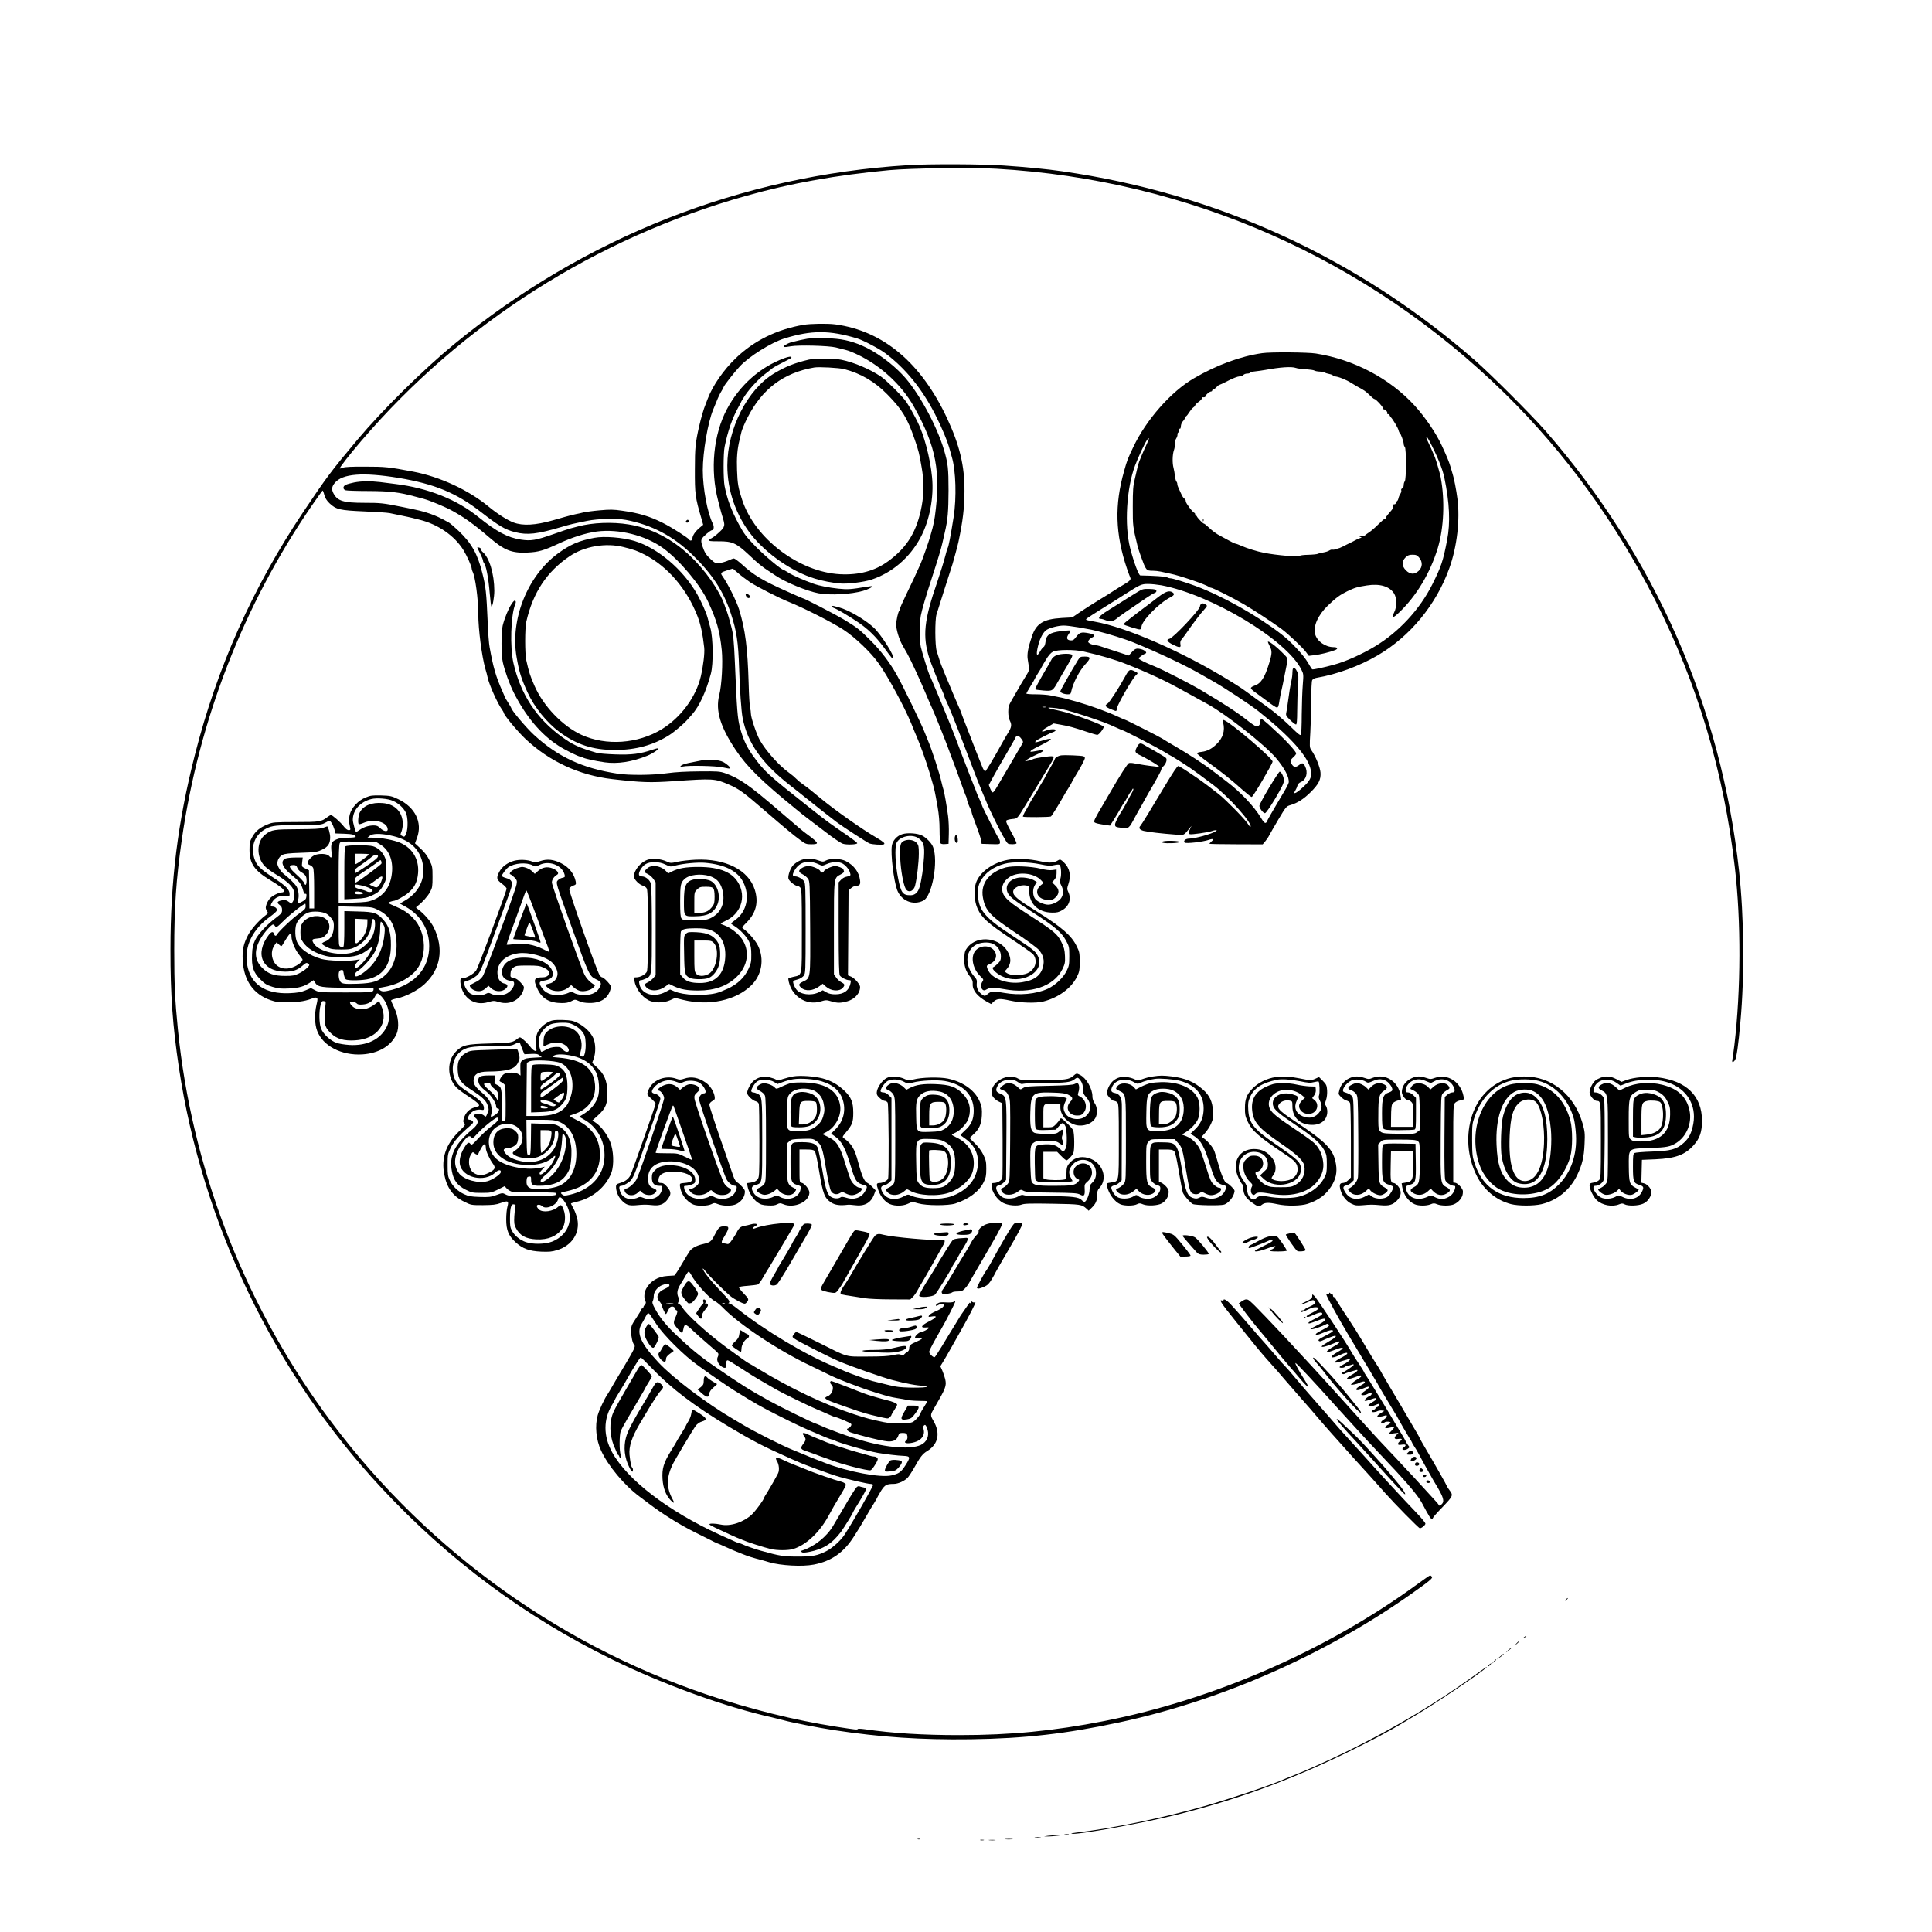 <?xml version="1.0" standalone="no"?>
<!DOCTYPE svg PUBLIC "-//W3C//DTD SVG 20010904//EN"
 "http://www.w3.org/TR/2001/REC-SVG-20010904/DTD/svg10.dtd">
<svg version="1.0" xmlns="http://www.w3.org/2000/svg"
 width="2048pt" height="2048pt" viewBox="0 0 2048 2048"
 preserveAspectRatio="xMidYMid meet">
<g transform="translate(0,2048) scale(0.1,-0.1)"
fill="#000000" stroke="none">
<path d="M9625 18729 c-1769 -109 -3433 -765 -4810 -1897 -328 -270 -761 -698
-1025 -1012 -276 -329 -329 -400 -574 -765 -533 -795 -915 -1649 -1151 -2580
-180 -707 -258 -1330 -258 -2060 -1 -475 24 -816 89 -1250 249 -1659 1008
-3234 2145 -4455 714 -766 1517 -1364 2444 -1819 537 -264 1204 -506 1695
-615 41 -10 98 -24 125 -31 74 -22 381 -82 535 -105 500 -76 923 -104 1450
-97 574 8 1017 59 1575 179 1078 231 2178 715 3095 1362 194 137 231 167 219
182 -6 8 -15 14 -20 14 -4 0 -67 -43 -139 -96 -956 -698 -2149 -1219 -3316
-1448 -529 -104 -990 -149 -1534 -149 -391 0 -701 19 -1008 63 -37 5 -68 6
-70 1 -3 -9 -20 -7 -227 25 -452 71 -906 184 -1375 342 -1629 551 -3055 1606
-4065 3007 -857 1188 -1394 2597 -1539 4040 -31 311 -39 481 -39 845 0 450 20
749 79 1160 182 1279 655 2495 1379 3550 61 88 112 160 115 160 3 0 12 -21 18
-47 9 -33 26 -60 55 -88 70 -66 110 -75 367 -86 124 -5 245 -13 270 -18 25 -5
81 -17 125 -26 44 -9 96 -20 115 -25 19 -4 55 -13 80 -20 194 -48 368 -169
462 -320 37 -60 88 -173 88 -196 0 -8 4 -22 9 -32 29 -53 61 -293 61 -452 0
-162 38 -451 75 -580 9 -30 21 -73 25 -95 17 -77 103 -269 150 -335 11 -15 20
-31 20 -35 0 -23 140 -192 229 -277 252 -238 572 -387 921 -427 314 -36 399
-39 650 -22 421 29 436 29 589 -37 102 -44 155 -82 374 -272 217 -187 308
-263 381 -316 53 -40 63 -44 117 -44 41 0 59 4 59 13 0 12 -37 45 -116 102
-37 27 -87 70 -284 239 -319 275 -420 345 -574 400 -55 19 -81 21 -271 19
-142 -1 -252 -7 -340 -19 -152 -22 -409 -24 -530 -5 -372 57 -634 179 -888
414 -78 72 -237 260 -237 281 0 3 -16 30 -35 60 -19 30 -35 57 -35 60 0 3 -11
29 -24 58 -69 154 -98 255 -136 468 -7 36 -16 153 -20 260 -14 322 -20 379
-57 525 -50 203 -114 316 -250 446 -44 42 -92 83 -105 90 -96 53 -132 69 -198
93 -75 26 -119 37 -305 74 -192 39 -222 42 -393 42 -223 0 -285 19 -328 102
-21 41 -17 70 15 109 81 98 297 115 676 53 379 -63 614 -160 870 -359 195
-151 258 -189 365 -216 131 -33 234 -21 495 56 95 28 112 32 270 64 114 23
312 28 409 10 272 -51 502 -171 707 -371 209 -203 328 -384 407 -623 61 -185
78 -301 87 -580 7 -220 23 -455 37 -525 51 -265 203 -481 508 -719 58 -45 132
-104 165 -131 62 -51 276 -219 324 -255 73 -54 323 -216 348 -226 30 -12 138
-18 153 -9 15 9 -2 25 -80 71 -152 88 -439 291 -588 414 -37 31 -85 70 -107
88 -22 18 -60 47 -85 64 -25 17 -56 43 -70 58 -14 15 -47 43 -75 63 -106 75
-247 233 -311 347 -35 63 -94 238 -94 279 0 17 -4 47 -9 66 -5 19 -12 134 -15
255 -11 378 -35 568 -101 784 -26 86 -120 274 -174 350 -28 39 -25 42 56 68
l52 16 56 -49 c31 -27 89 -70 128 -97 71 -46 311 -169 405 -206 158 -63 462
-217 583 -296 120 -78 292 -242 370 -353 102 -142 275 -462 349 -642 23 -58
50 -123 60 -145 37 -85 98 -256 132 -370 11 -38 27 -92 35 -120 17 -58 24 -87
52 -248 14 -78 21 -161 21 -245 0 -70 4 -133 9 -140 5 -8 23 -12 47 -10 l39 3
3 105 c2 58 -2 143 -8 190 -15 113 -39 249 -49 280 -5 14 -14 50 -21 80 -19
89 -104 350 -145 445 -7 17 -20 49 -29 72 -33 88 -235 504 -302 623 -71 125
-169 255 -269 354 -120 121 -149 144 -285 226 -91 55 -429 230 -445 230 -3 0
-76 32 -163 71 -259 116 -352 172 -478 287 -38 34 -76 62 -84 62 -9 0 -36 -10
-61 -22 -24 -11 -65 -23 -90 -26 -44 -4 -50 -2 -94 39 -50 46 -66 71 -91 145
-11 34 -13 53 -6 69 11 25 93 95 110 95 19 0 24 38 9 67 -58 114 -107 377
-107 568 0 193 54 508 109 640 5 11 21 52 37 90 15 39 38 87 51 107 13 21 23
40 23 43 0 13 114 159 175 224 101 106 331 250 470 293 288 89 478 89 775 -1
62 -19 233 -109 295 -156 214 -161 387 -374 528 -648 73 -143 132 -286 156
-377 7 -25 16 -58 21 -75 43 -144 51 -431 19 -636 -33 -206 -53 -312 -64 -330
-3 -5 -13 -35 -20 -66 -17 -67 -58 -199 -90 -293 -140 -404 -158 -573 -83
-810 15 -47 104 -272 134 -338 13 -29 24 -56 24 -61 0 -4 6 -21 14 -37 28 -57
95 -222 161 -394 37 -96 78 -204 92 -240 14 -36 31 -81 38 -100 24 -66 108
-275 132 -328 12 -29 23 -54 23 -56 0 -2 29 -64 65 -139 70 -145 132 -257 149
-269 16 -11 84 -10 91 1 3 5 -22 60 -56 121 -44 80 -59 114 -51 122 6 6 34 13
63 16 55 5 50 0 146 157 91 149 160 263 168 277 6 10 36 61 68 112 59 97 65
112 46 118 -22 7 -196 -18 -214 -32 -5 -4 -26 -10 -45 -14 l-35 -6 25 20 c14
10 58 33 98 51 39 17 72 36 72 41 0 10 -11 9 -109 -9 -58 -10 -27 15 91 72 63
31 104 56 97 60 -10 7 -34 2 -125 -26 -42 -12 -48 -11 -34 6 11 13 147 83 193
98 9 4 17 11 17 17 0 15 -62 12 -103 -5 -62 -26 -50 2 18 39 l64 37 68 -12
c85 -14 151 -32 278 -75 56 -19 108 -34 117 -34 17 0 68 65 68 86 0 17 -327
138 -450 165 -19 4 -57 13 -84 19 -72 15 -71 24 3 16 84 -8 160 -28 341 -87
155 -51 235 -81 314 -118 37 -17 70 -31 72 -31 14 0 354 -176 435 -224 50 -31
94 -56 96 -56 3 0 142 -88 188 -120 38 -26 151 -109 246 -181 162 -123 410
-400 396 -442 -2 -7 -16 7 -30 31 -31 48 -225 247 -307 313 -52 42 -174 134
-230 172 -112 77 -191 127 -199 127 -12 0 -54 -64 -154 -230 -128 -215 -238
-395 -248 -404 -22 -23 -9 -43 34 -54 48 -12 198 -29 334 -39 101 -7 87 -13
153 67 l21 25 -16 -32 c-18 -39 -19 -49 -2 -56 16 -6 194 19 230 32 16 6 36
11 45 11 14 0 13 -2 -3 -13 -41 -28 -219 -77 -279 -77 -39 0 -66 -24 -48 -42
13 -13 192 7 256 29 47 16 59 8 27 -18 -13 -11 -22 -22 -19 -24 2 -2 130 -5
284 -5 l279 -1 27 32 c15 18 34 46 42 63 9 17 53 94 98 170 81 136 84 139 129
152 73 22 138 63 210 134 88 87 112 136 107 210 -4 56 -53 177 -98 239 -18 27
-19 37 -10 187 5 87 10 244 10 347 0 107 4 196 10 207 6 11 26 22 48 25 213
36 451 124 643 236 347 202 623 538 762 924 82 227 116 519 86 740 -11 88 -36
216 -49 255 -4 14 -16 52 -25 85 -16 53 -35 100 -93 225 -59 128 -177 301
-286 420 -262 287 -645 489 -1046 552 -84 14 -486 17 -570 4 -232 -33 -483
-126 -725 -267 -241 -140 -505 -439 -642 -729 -59 -124 -65 -139 -96 -250
-104 -363 -95 -670 30 -1040 14 -41 30 -83 34 -92 11 -21 -5 -38 -69 -75 -26
-15 -72 -43 -102 -63 -30 -21 -102 -65 -160 -100 -58 -35 -145 -91 -195 -124
l-89 -61 -111 -6 c-196 -12 -271 -58 -317 -197 -40 -118 -52 -185 -44 -239 4
-26 10 -64 13 -84 4 -28 -1 -46 -23 -80 -15 -24 -42 -69 -60 -99 -17 -30 -55
-95 -83 -144 -48 -81 -53 -95 -53 -151 0 -38 6 -74 16 -93 23 -45 20 -70 -19
-132 -18 -30 -45 -75 -58 -100 -85 -155 -174 -304 -183 -307 -6 -2 -22 22 -34
54 -13 32 -29 72 -35 88 -7 17 -24 59 -38 95 -14 36 -36 94 -50 130 -14 36
-41 106 -61 156 -20 51 -36 94 -36 97 0 3 -15 38 -33 79 -18 40 -41 93 -51
118 -25 62 -32 78 -54 130 -17 39 -29 67 -74 180 -10 24 -19 53 -49 150 -18
57 -19 328 -2 385 12 40 160 507 170 535 10 32 55 197 63 235 47 223 63 361
64 535 2 271 -51 490 -185 777 -275 588 -678 926 -1184 994 -83 11 -263 8
-340 -5 -282 -49 -523 -168 -715 -353 -128 -122 -246 -293 -297 -428 -8 -22
-19 -49 -23 -60 -21 -50 -47 -140 -69 -235 -39 -171 -45 -229 -45 -455 -1
-263 3 -296 70 -524 l18 -64 -37 -31 c-47 -39 -77 -84 -77 -113 0 -23 -23 -32
-35 -13 -13 21 -184 129 -281 178 -138 69 -250 103 -428 128 -94 14 -130 14
-241 4 -71 -6 -148 -17 -170 -22 -22 -6 -58 -14 -80 -18 -22 -4 -74 -17 -115
-29 -41 -12 -100 -28 -130 -37 -185 -52 -317 -60 -416 -23 -65 24 -175 94
-264 168 -212 176 -516 317 -800 371 -259 49 -297 53 -505 53 -146 1 -219 -3
-239 -11 -16 -7 -31 -10 -34 -8 -6 6 104 148 227 291 1068 1248 2487 2151
4081 2599 480 135 953 219 1515 272 232 21 872 30 1135 15 2039 -116 3935
-954 5392 -2382 635 -623 1178 -1370 1592 -2189 451 -892 729 -1823 846 -2835
67 -572 64 -1302 -5 -1885 -9 -69 -18 -137 -21 -152 -7 -34 5 -36 28 -5 16 23
35 155 57 402 45 491 39 1111 -14 1600 -190 1742 -890 3334 -2051 4666 -148
169 -578 599 -749 749 -1247 1088 -2733 1769 -4375 2004 -163 24 -384 45 -620
61 -230 16 -792 18 -1015 4z m4111 -2149 c14 -6 62 -12 106 -14 43 -3 84 -9
91 -14 7 -5 32 -10 57 -11 24 -1 49 -6 55 -11 5 -4 27 -11 48 -15 20 -4 37
-11 37 -16 0 -5 8 -9 17 -9 35 0 124 -35 178 -70 17 -11 44 -27 60 -36 77 -41
94 -53 133 -92 23 -23 46 -42 52 -42 15 0 90 -81 90 -97 0 -7 5 -13 11 -13 16
0 41 -29 34 -40 -3 -5 1 -10 9 -10 9 0 16 -4 16 -9 0 -5 6 -16 13 -23 24 -25
78 -116 82 -139 3 -12 8 -25 13 -28 11 -8 42 -93 42 -117 0 -11 5 -25 12 -32
16 -16 16 -348 -1 -365 -6 -6 -11 -24 -11 -39 0 -17 -7 -31 -16 -35 -8 -3 -13
-12 -10 -20 3 -8 -1 -25 -9 -37 -9 -13 -18 -34 -20 -47 -3 -12 -8 -25 -13 -28
-5 -3 -11 -14 -15 -24 -4 -10 -11 -15 -17 -12 -6 3 -10 -4 -10 -18 0 -13 -9
-35 -21 -48 -11 -13 -29 -34 -40 -47 -10 -12 -19 -27 -19 -32 0 -6 -5 -10 -11
-10 -6 0 -37 -27 -70 -60 -32 -33 -77 -71 -98 -84 -22 -14 -42 -30 -46 -35 -3
-6 -20 -8 -38 -5 -25 3 -28 2 -12 -5 l20 -9 -20 -7 c-11 -3 -27 -10 -35 -15
-8 -5 -35 -19 -60 -31 -25 -12 -62 -30 -82 -41 -21 -10 -39 -18 -40 -18 -2 1
-16 -4 -32 -10 -16 -6 -35 -9 -42 -6 -6 2 -21 -2 -32 -9 -11 -8 -39 -17 -63
-21 -24 -4 -51 -10 -60 -15 -9 -4 -55 -9 -103 -10 -48 -1 -86 -6 -86 -11 0
-15 -252 6 -380 32 -74 14 -185 49 -240 74 -25 11 -53 22 -62 23 -9 1 -38 15
-65 30 -26 14 -69 37 -94 51 -47 24 -89 55 -141 105 -16 15 -33 27 -37 27 -9
0 -69 62 -73 75 -2 6 -6 9 -10 7 -5 -1 -8 4 -8 12 0 8 -3 16 -7 18 -22 9 -93
104 -93 123 0 13 -6 25 -13 28 -8 3 -22 22 -32 44 -9 21 -23 51 -31 67 -8 16
-14 36 -14 46 0 9 -4 20 -10 26 -5 5 -12 32 -15 59 -3 28 -10 66 -15 85 -14
51 -12 141 4 187 8 22 12 52 9 66 -3 17 2 37 13 54 10 16 17 35 16 45 -2 9 2
19 8 23 5 3 10 15 10 26 0 11 4 18 8 15 5 -3 9 9 10 26 0 16 10 40 21 52 12
12 21 27 21 34 0 6 6 15 13 19 7 4 23 24 34 43 12 19 31 42 42 50 12 8 21 19
21 25 0 5 16 21 35 34 19 13 35 30 35 37 0 8 3 13 8 13 18 -3 32 2 32 12 0 14
41 48 58 49 6 0 12 5 12 10 0 6 5 10 10 10 6 0 21 11 34 25 13 14 27 25 32 25
4 0 47 20 95 45 48 25 101 45 117 45 16 0 35 7 42 15 7 8 25 15 41 15 16 0 29
4 29 9 0 5 24 11 53 14 28 3 79 10 112 16 156 29 278 37 321 21z m1415 -772
c82 -155 140 -295 160 -393 55 -264 65 -477 29 -660 -43 -224 -62 -280 -157
-470 -132 -264 -355 -505 -608 -657 -139 -84 -311 -161 -434 -194 -100 -28
-223 -54 -231 -49 -4 2 -25 35 -46 72 -47 80 -178 221 -281 300 -254 197 -624
405 -908 511 -106 39 -245 82 -268 82 -10 0 -27 5 -38 11 -16 8 -127 16 -281
19 -17 0 -70 142 -108 290 -62 243 -39 632 52 875 34 91 107 246 129 274 24
30 24 16 0 -35 -10 -21 -26 -57 -36 -79 -9 -22 -21 -49 -26 -60 -18 -42 -32
-81 -40 -115 -4 -19 -17 -75 -29 -125 -19 -77 -22 -119 -22 -295 0 -210 0
-208 51 -420 5 -19 20 -66 34 -105 56 -154 57 -155 128 -155 22 0 59 -4 82 -9
23 -5 69 -15 102 -22 98 -19 386 -118 409 -140 6 -5 16 -9 23 -9 18 0 226
-104 348 -175 97 -56 297 -187 401 -263 67 -49 223 -196 259 -245 l29 -39 60
7 c60 7 164 32 219 54 35 14 26 31 -15 31 -88 0 -177 62 -197 138 -23 83 31
203 135 303 89 85 128 113 205 151 81 39 106 46 207 62 140 22 243 -9 291 -87
29 -47 29 -142 0 -198 -34 -68 -16 -67 55 1 182 175 326 415 407 680 65 214
77 507 31 750 -9 45 -47 177 -62 215 -22 53 -62 143 -75 167 -14 25 -19 48
-11 48 2 0 14 -19 27 -42z m-107 -1239 c38 -45 36 -102 -5 -140 -44 -41 -90
-40 -135 5 -45 45 -47 95 -5 137 24 23 38 29 74 29 38 0 49 -5 71 -31z m-2734
-293 c529 -99 1326 -577 1484 -892 25 -49 25 -53 16 -165 -5 -63 -10 -204 -11
-315 0 -110 -4 -206 -9 -213 -5 -10 -31 10 -90 68 -83 82 -184 169 -268 229
-26 19 -87 63 -137 99 -137 101 -142 104 -265 180 -495 304 -1091 565 -1425
623 -101 18 -101 18 -84 34 8 7 82 55 164 106 83 51 189 118 237 149 165 105
177 111 248 111 36 0 99 -7 140 -14z m-878 -446 c62 -11 124 -22 138 -25 14
-4 45 -11 70 -17 91 -21 293 -84 375 -118 254 -103 555 -245 720 -341 50 -28
106 -61 125 -71 117 -66 396 -250 480 -317 341 -271 529 -482 555 -624 12 -62
-1 -100 -52 -152 -86 -87 -150 -123 -111 -63 8 13 18 35 21 49 4 17 18 31 36
39 59 24 79 101 45 168 -18 37 -29 39 -64 12 -34 -26 -54 -25 -74 5 -23 34
-20 48 14 78 17 15 30 33 30 40 0 18 -94 123 -180 203 -41 38 -77 71 -80 74
-36 36 -102 90 -110 90 -5 0 -10 -13 -10 -28 0 -32 -16 -52 -41 -52 -9 0 -53
28 -96 63 -109 86 -250 178 -488 319 -129 76 -414 222 -500 256 -93 37 -165
73 -165 83 0 8 51 44 73 52 21 7 -8 36 -45 45 -51 13 -65 8 -103 -34 l-30 -33
-135 44 c-195 65 -194 65 -219 65 -12 0 -35 7 -52 15 -25 14 -28 19 -19 36 6
11 22 25 36 31 41 19 27 34 -41 47 -75 13 -91 8 -131 -45 -22 -29 -33 -34 -58
-32 -39 4 -45 28 -16 69 12 16 20 33 17 35 -3 3 -48 0 -100 -6 -121 -16 -156
-40 -164 -113 -3 -28 -12 -51 -19 -54 -8 -3 -24 -23 -36 -44 -39 -71 -49 -44
-22 63 19 75 54 139 88 161 33 22 122 45 178 46 25 1 97 -8 160 -19z m53 -256
c172 -38 345 -89 460 -136 27 -11 59 -24 70 -28 87 -34 238 -102 330 -147 98
-49 168 -87 460 -249 201 -112 600 -427 720 -568 93 -110 143 -206 136 -261
-2 -11 -23 -54 -48 -95 -25 -41 -57 -95 -71 -120 -14 -25 -45 -78 -69 -118
-24 -41 -43 -77 -43 -82 0 -4 -6 -10 -14 -13 -10 -4 -26 14 -50 55 -71 119
-218 274 -362 383 -29 22 -89 68 -134 102 -101 79 -272 190 -415 273 -60 35
-121 71 -135 81 -25 17 -384 199 -393 199 -3 0 -38 15 -79 34 -108 51 -286
115 -428 156 -25 7 -65 18 -90 25 -43 13 -82 21 -198 44 -30 6 -98 11 -153 11
-54 0 -99 3 -99 8 0 4 20 40 45 80 25 40 45 75 45 78 0 3 16 30 35 60 19 30
35 56 35 59 0 2 20 37 45 78 29 49 55 78 77 89 45 23 228 24 323 2z m-397
-591 c-10 -2 -26 -2 -35 0 -10 3 -2 5 17 5 19 0 27 -2 18 -5z m-261 -335 c22
-31 22 -32 4 -62 -11 -17 -65 -110 -121 -206 -56 -96 -119 -203 -139 -237 -20
-35 -41 -63 -47 -63 -6 0 -18 18 -27 40 l-15 39 53 98 c29 54 92 163 139 243
46 80 88 153 91 163 11 26 38 20 62 -15z"/>
<path d="M12751 14964 c0 -11 3 -14 6 -6 3 7 2 16 -1 19 -3 4 -6 -2 -5 -13z"/>
<path d="M12062 14207 c-30 -18 -64 -39 -77 -47 -26 -17 -123 -78 -245 -154
-83 -51 -112 -86 -72 -86 11 0 36 -7 57 -16 42 -17 82 -9 120 25 19 17 104 76
293 204 45 31 91 59 103 62 12 4 19 14 17 23 -3 14 -17 17 -73 19 -63 2 -75
-1 -123 -30z"/>
<path d="M12275 14149 c-44 -34 -129 -99 -190 -144 -60 -46 -126 -97 -145
-113 l-35 -30 30 -12 c25 -10 94 -31 130 -40 24 -6 35 2 35 24 0 62 182 250
302 312 43 22 52 36 31 52 -36 27 -76 14 -158 -49z"/>
<path d="M12731 14077 c-6 -6 -11 -17 -11 -25 0 -35 -285 -337 -325 -344 -36
-6 -21 -32 35 -60 75 -37 91 -36 83 2 -4 22 0 37 13 53 11 12 35 45 54 72 58
86 151 208 187 246 26 28 31 38 21 46 -23 18 -45 22 -57 10z"/>
<path d="M13440 13675 c0 -3 9 -23 20 -45 26 -51 25 -77 -6 -179 -48 -157 -88
-218 -160 -241 -19 -6 -34 -17 -34 -25 0 -7 22 -28 49 -46 26 -19 85 -62 130
-96 45 -35 88 -63 96 -63 14 0 19 12 29 80 3 19 12 67 21 105 9 39 21 95 26
125 6 30 15 73 19 95 26 125 28 111 -31 171 -72 74 -159 139 -159 119z"/>
<path d="M13707 13394 c-4 -4 -7 -26 -7 -48 0 -23 -5 -59 -10 -81 -11 -44 -27
-144 -40 -245 -4 -36 -11 -79 -15 -95 -6 -28 -1 -36 42 -78 26 -26 54 -47 61
-47 9 0 12 37 13 148 0 81 4 199 9 262 6 97 5 120 -9 149 -16 35 -32 47 -44
35z"/>
<path d="M11199 13534 c-20 -8 -41 -25 -48 -37 -6 -12 -19 -35 -29 -52 -115
-196 -153 -267 -148 -272 3 -4 43 -9 88 -13 95 -7 97 -6 156 100 20 36 42 72
47 82 88 148 106 182 101 194 -7 19 -119 18 -167 -2z"/>
<path d="M11427 13483 c-69 -111 -187 -321 -187 -331 0 -16 42 -32 80 -32 24
0 31 5 35 28 19 92 87 223 152 293 58 63 57 79 -7 79 -47 0 -51 -2 -73 -37z"/>
<path d="M11926 13307 c-66 -121 -164 -271 -185 -285 -40 -24 -24 -39 80 -77
13 -5 17 2 21 32 6 40 164 314 199 345 25 22 24 24 -13 42 -51 26 -60 21 -102
-57z"/>
<path d="M12966 12819 c22 -86 -3 -164 -73 -230 -50 -48 -97 -72 -156 -79 -26
-3 -48 -9 -49 -15 -1 -5 55 -50 124 -100 140 -101 243 -183 365 -293 46 -40
87 -72 92 -70 17 5 221 354 221 375 0 35 -440 411 -514 439 -16 6 -17 4 -10
-27z"/>
<path d="M13452 12129 c-56 -94 -102 -180 -102 -191 0 -25 40 -78 59 -78 10 0
53 62 109 155 70 119 92 164 92 191 0 38 -27 94 -45 94 -5 0 -56 -77 -113
-171z"/>
<path d="M8560 16890 c-52 -9 -92 -18 -171 -38 -19 -5 -48 -18 -64 -28 -37
-24 -17 -29 57 -15 80 15 400 7 478 -12 102 -25 133 -34 160 -45 275 -111 529
-333 671 -588 233 -417 284 -688 219 -1159 -4 -33 -15 -87 -24 -120 -9 -33
-21 -73 -25 -90 -15 -55 -83 -249 -104 -295 -39 -89 -90 -197 -153 -327 -35
-72 -64 -138 -64 -146 0 -7 -3 -17 -7 -21 -13 -13 -32 -100 -33 -147 0 -51 30
-153 64 -214 13 -22 37 -65 54 -95 34 -60 144 -297 197 -426 19 -45 47 -111
63 -145 31 -67 147 -356 183 -456 11 -32 24 -67 29 -78 18 -47 40 -105 65
-175 66 -185 78 -216 86 -232 5 -10 9 -24 9 -33 0 -13 20 -65 41 -107 5 -10 9
-23 9 -30 0 -7 21 -67 46 -133 25 -65 49 -137 53 -159 l7 -41 97 -3 c96 -3 97
-2 97 21 0 12 -4 27 -9 32 -12 12 -181 345 -181 356 0 4 -13 37 -30 72 -16 36
-30 68 -30 71 0 4 -9 25 -19 49 -10 23 -69 175 -131 337 -61 162 -118 311
-127 330 -27 64 -31 74 -78 190 -26 63 -53 129 -60 145 -7 17 -27 64 -45 105
-17 41 -34 82 -39 90 -11 23 -78 239 -90 293 -14 62 -14 255 0 331 12 64 56
214 119 406 67 206 93 292 110 365 5 22 16 72 25 110 32 135 39 222 40 445 0
235 -6 287 -48 430 -77 261 -274 620 -435 792 -125 133 -293 254 -436 315
-127 54 -221 73 -376 78 -80 2 -170 0 -200 -5z"/>
<path d="M8316 16684 c-257 -94 -474 -286 -609 -539 -145 -271 -181 -646 -94
-975 31 -120 34 -132 53 -192 14 -48 15 -62 4 -88 -11 -27 -120 -120 -140
-120 -4 0 -10 -6 -13 -14 -5 -12 13 -14 101 -14 143 1 186 -18 315 -138 102
-97 148 -134 217 -178 25 -16 58 -38 74 -49 102 -69 327 -162 452 -186 126
-23 346 -11 474 26 52 15 105 42 97 49 -2 2 -30 -1 -63 -6 -162 -27 -196 -30
-296 -20 -100 11 -202 30 -263 52 -99 35 -217 86 -263 115 -29 18 -55 33 -57
33 -22 0 -197 147 -293 245 -102 105 -125 136 -179 236 -81 150 -124 265 -152
407 -14 70 -14 345 0 414 34 169 82 306 146 421 18 33 33 61 33 64 0 2 18 31
40 64 54 79 152 182 220 232 30 23 60 46 66 52 9 9 91 53 184 100 11 5 20 13
20 17 0 12 -30 8 -74 -8z"/>
<path d="M8575 16668 c-149 -35 -244 -72 -365 -144 -286 -169 -500 -589 -500
-979 0 -265 91 -527 255 -735 162 -204 438 -394 675 -464 78 -24 183 -44 267
-51 76 -7 247 14 328 40 220 72 406 230 522 445 96 178 145 430 123 643 -20
205 -85 450 -157 592 -41 80 -86 161 -116 205 -39 57 -208 226 -267 267 -115
78 -283 151 -420 179 -73 16 -284 17 -345 2z m375 -101 c176 -46 325 -134 457
-269 157 -160 211 -250 288 -473 43 -125 49 -148 75 -300 25 -141 25 -274 1
-406 -50 -270 -152 -439 -356 -588 -140 -103 -308 -148 -510 -138 -435 23
-904 379 -1038 789 -41 125 -49 169 -54 313 -5 131 2 220 26 320 6 22 15 62
21 88 7 26 35 94 64 150 154 303 381 475 706 531 49 9 266 -3 320 -17z"/>
<path d="M3755 15366 c-33 -7 -72 -17 -87 -24 -34 -14 -37 -47 -5 -59 12 -4
119 -8 237 -8 234 -1 330 -12 505 -60 33 -9 74 -20 90 -24 62 -17 219 -82 293
-122 132 -72 236 -146 399 -286 161 -138 237 -168 407 -160 113 5 171 22 322
92 147 69 293 115 411 131 234 30 516 -41 703 -177 175 -128 394 -389 477
-569 93 -203 122 -305 144 -512 13 -129 0 -372 -27 -478 -41 -161 11 -334 173
-577 119 -179 274 -332 632 -623 31 -25 65 -53 76 -62 19 -16 100 -77 303
-231 52 -38 108 -75 126 -81 41 -14 159 -9 153 7 -2 6 -53 45 -114 87 -159
108 -212 147 -364 267 -484 383 -504 402 -628 573 -67 94 -102 169 -136 294
-27 103 -33 176 -55 696 -10 230 -17 301 -39 380 -7 25 -17 63 -23 85 -6 22
-17 58 -25 80 -9 22 -19 49 -22 60 -55 156 -203 369 -363 520 -193 183 -414
297 -654 336 -172 28 -382 20 -536 -21 -21 -6 -57 -15 -80 -21 -24 -7 -104
-33 -179 -60 -191 -67 -240 -75 -347 -59 -139 21 -255 82 -453 241 -230 186
-534 306 -874 348 -44 6 -118 15 -166 21 -105 12 -195 11 -274 -4z"/>
<path d="M7277 14963 c-12 -11 -8 -23 8 -23 8 0 15 7 15 15 0 16 -12 20 -23 8z"/>
<path d="M6300 14779 c-163 -30 -257 -71 -390 -169 -321 -239 -503 -699 -434
-1095 27 -158 49 -227 116 -374 70 -155 205 -322 338 -420 182 -135 355 -191
588 -191 223 0 408 51 577 158 52 33 151 117 190 161 16 19 38 43 49 55 80 90
151 245 202 436 27 102 24 378 -6 485 -12 44 -25 94 -30 110 -14 52 -65 167
-109 245 -148 261 -417 490 -663 565 -126 38 -322 54 -428 34z m310 -98 c121
-31 141 -39 223 -80 243 -125 447 -362 560 -651 34 -88 56 -190 72 -336 6 -58
-10 -191 -36 -304 -52 -220 -212 -436 -414 -560 -253 -155 -591 -178 -850 -60
-201 92 -405 304 -499 520 -46 104 -60 148 -87 270 -16 71 -16 340 0 410 70
307 217 530 458 693 157 107 386 146 573 98z"/>
<path d="M5060 14675 c0 -2 14 -31 30 -63 17 -33 30 -66 30 -74 0 -8 4 -18 8
-23 25 -29 49 -152 64 -332 6 -73 14 -133 18 -133 12 0 30 101 30 168 -1 180
-53 352 -124 411 -9 7 -16 19 -16 26 0 7 -7 16 -16 19 -19 7 -24 8 -24 1z"/>
<path d="M7907 14183 c-10 -9 12 -43 28 -43 8 0 15 7 15 15 0 16 -34 38 -43
28z"/>
<path d="M5423 14078 c-34 -50 -74 -149 -94 -228 -17 -70 -17 -315 1 -390 23
-101 70 -229 115 -320 127 -253 289 -446 475 -565 66 -43 211 -115 230 -115 6
0 18 -4 28 -10 24 -13 130 -36 233 -51 135 -19 290 5 448 69 60 24 127 69 117
79 -2 3 -31 -4 -63 -15 -125 -43 -220 -55 -389 -49 -87 3 -177 10 -199 17
-188 55 -252 84 -368 168 -268 193 -438 451 -514 782 -39 167 -28 510 18 623
8 19 9 31 2 38 -8 8 -20 -3 -40 -33z"/>
<path d="M8820 14052 c0 -5 8 -12 18 -16 33 -11 147 -78 246 -144 112 -74 199
-158 287 -277 87 -118 88 -119 96 -112 20 20 -128 253 -206 325 -92 85 -270
188 -365 213 -17 4 -41 11 -53 14 -13 4 -23 3 -23 -3z"/>
<path d="M12051 12559 c-25 -47 -19 -60 33 -84 43 -20 158 -86 187 -108 24
-18 24 -18 -26 -12 -69 7 -172 23 -221 33 -22 5 -48 6 -57 3 -14 -5 -98 -135
-199 -311 -11 -19 -42 -71 -67 -115 -99 -167 -111 -192 -98 -203 12 -9 41 -16
123 -28 l41 -6 42 66 c23 37 54 88 68 114 14 26 31 54 38 62 7 8 23 35 36 60
13 25 29 51 36 57 6 7 13 18 16 25 2 7 7 10 10 7 4 -3 -2 -21 -13 -40 -11 -19
-36 -65 -56 -104 -20 -38 -44 -81 -54 -95 -34 -49 -70 -121 -70 -140 0 -25 8
-29 77 -36 69 -7 71 -6 133 111 24 44 46 85 50 90 4 6 25 42 45 80 21 39 71
127 112 196 40 69 73 132 73 141 0 8 9 23 19 32 30 27 46 73 32 90 -7 8 -58
40 -114 72 -56 31 -112 63 -124 71 -36 21 -50 16 -72 -28z"/>
<path d="M11250 12473 c-34 -4 -70 -27 -70 -44 0 -5 -22 -46 -50 -93 -27 -47
-50 -87 -50 -91 0 -3 -16 -31 -35 -61 -19 -30 -35 -57 -35 -59 0 -3 -22 -41
-50 -85 -27 -44 -50 -82 -50 -84 0 -3 -16 -32 -36 -66 -20 -33 -34 -64 -30
-67 8 -8 283 -6 296 2 9 6 83 124 128 205 14 25 40 69 59 98 18 29 33 54 33
57 0 3 17 33 38 67 60 98 102 178 102 193 0 7 -8 16 -17 19 -27 7 -193 14
-233 9z"/>
<path d="M7435 12419 c-139 -27 -162 -32 -188 -41 -38 -15 -48 -33 -12 -24 57
14 356 8 429 -9 37 -9 71 -14 74 -11 9 10 -31 47 -73 69 -46 23 -153 31 -230
16z"/>
<path d="M3875 12026 c-40 -17 -75 -41 -105 -74 -64 -69 -83 -140 -61 -234 8
-35 7 -38 -13 -38 -14 0 -34 15 -54 42 -34 44 -118 118 -134 118 -5 0 -24 -11
-41 -24 -61 -47 -79 -50 -332 -50 -226 -1 -243 -2 -296 -24 -83 -33 -130 -72
-164 -133 -27 -48 -30 -63 -30 -139 0 -143 51 -218 218 -319 102 -61 147 -97
147 -117 0 -8 -10 -14 -22 -14 -33 -1 -99 -33 -126 -63 -13 -14 -30 -42 -37
-64 -11 -33 -11 -42 3 -66 17 -27 16 -28 -18 -54 -62 -47 -147 -142 -178 -201
-51 -95 -65 -162 -59 -271 11 -215 113 -360 295 -423 57 -20 86 -23 192 -22
117 1 189 14 270 48 8 3 21 2 28 -2 10 -7 10 -21 -3 -73 -22 -95 -20 -206 7
-276 60 -160 257 -263 478 -250 174 11 307 90 363 216 31 70 21 186 -23 276
-19 39 -34 74 -34 80 -1 5 28 15 64 22 90 18 216 83 288 149 173 156 210 378
101 601 -29 61 -104 148 -164 191 -29 22 -30 22 -10 37 51 38 109 104 134 150
24 45 26 60 26 160 0 104 -2 114 -33 176 -22 46 -51 85 -93 123 l-60 56 22 60
c59 161 -20 323 -199 408 -71 34 -85 37 -182 40 -93 2 -112 0 -165 -22z m292
-36 c57 -25 108 -71 134 -122 24 -46 26 -171 5 -223 -16 -38 -19 -40 -46 -25
-17 9 -18 13 -4 45 7 19 14 54 14 78 0 128 -82 214 -214 224 -116 10 -205 -27
-242 -99 -16 -30 -23 -113 -11 -124 4 -4 29 3 56 15 109 46 251 5 251 -73 0
-27 -46 -18 -78 14 -23 23 -39 30 -69 30 -53 0 -104 -16 -147 -45 -20 -14 -39
-25 -41 -25 -7 0 -35 103 -35 129 0 104 78 191 197 221 59 14 175 5 230 -20z
m-651 -235 c9 -13 22 -44 29 -67 l12 -43 94 -3 c86 -3 119 -12 119 -33 0 -5
-37 -9 -82 -9 -60 0 -95 -6 -125 -20 -50 -22 -58 -45 -49 -131 7 -59 0 -73
-23 -45 -17 21 -65 29 -119 21 -33 -5 -55 -16 -79 -40 -39 -39 -42 -62 -9 -75
14 -5 30 -18 35 -29 7 -12 11 -100 11 -225 l0 -206 -25 0 -25 0 -2 203 -3 202
-39 19 c-38 19 -38 19 -33 67 l6 49 -79 0 c-43 0 -90 -5 -104 -11 -59 -27 -34
-94 64 -173 81 -66 105 -97 122 -160 8 -32 17 -45 26 -41 10 3 12 -4 10 -27
-2 -27 -11 -37 -46 -56 -24 -13 -45 -22 -47 -20 -3 2 0 20 5 39 12 38 5 101
-15 139 -13 25 -82 94 -137 136 -33 26 -68 82 -68 111 0 37 22 74 54 91 24 12
70 18 196 22 150 5 170 8 222 32 66 31 88 64 88 133 0 38 -22 115 -32 115 -2
0 -21 -7 -43 -15 -30 -11 -97 -14 -270 -15 -248 -1 -276 -5 -341 -55 -96 -73
-99 -242 -6 -338 20 -21 75 -61 122 -89 92 -55 153 -107 176 -150 19 -36 18
-108 -2 -136 l-15 -22 -29 21 c-22 17 -37 20 -66 16 -55 -9 -65 -24 -31 -49
20 -15 27 -28 27 -54 0 -30 -7 -39 -62 -81 -99 -74 -193 -175 -224 -240 -22
-47 -29 -76 -32 -149 -6 -133 13 -190 87 -265 49 -49 69 -61 130 -80 61 -18
89 -21 174 -17 106 5 162 21 227 65 l34 23 15 -25 c30 -49 68 -55 356 -55 154
0 265 -4 265 -9 0 -41 0 -41 -294 -41 -276 0 -284 1 -326 23 l-44 23 -60 -25
c-47 -19 -85 -25 -166 -29 -260 -11 -416 95 -451 307 -31 188 59 372 246 505
34 25 66 53 69 63 8 20 -17 43 -46 43 -23 0 -23 15 2 55 26 42 86 67 140 59
37 -6 40 -5 40 17 0 49 -38 88 -167 172 -148 97 -186 135 -209 214 -38 131 13
252 131 311 63 31 102 35 350 36 218 1 232 2 270 23 51 28 51 28 71 -2z m622
-131 c203 -41 316 -143 345 -310 26 -152 -44 -294 -186 -378 l-58 -34 63 -35
c158 -89 248 -240 248 -417 0 -228 -143 -396 -394 -462 -82 -21 -105 -22 -128
-4 -26 19 -23 23 30 31 131 20 257 80 336 161 139 143 131 424 -16 573 -56 57
-99 85 -194 126 -76 33 -77 34 -50 45 15 5 31 10 36 10 26 0 121 52 163 90 57
51 83 99 95 173 25 159 -44 291 -185 353 -63 28 -200 54 -287 54 l-61 1 24 19
c29 25 110 27 219 4z m-102 -99 c95 -60 139 -182 115 -327 -21 -129 -88 -216
-200 -260 -46 -18 -82 -22 -208 -26 l-153 -4 0 307 c0 199 4 313 11 326 10 20
19 20 198 17 l188 -3 49 -30z m-885 -243 c5 -15 23 -36 39 -45 50 -30 60 -46
60 -93 0 -45 -14 -59 -25 -24 -3 11 -40 51 -82 89 -82 74 -91 101 -33 101 25
0 33 -5 41 -28z m89 -410 c0 -24 -11 -36 -67 -75 -64 -43 -215 -186 -235 -221
-12 -22 -25 -20 -33 4 -9 29 -29 25 -57 -12 -152 -200 -67 -388 175 -388 81 0
130 17 181 61 39 34 45 37 62 24 18 -13 18 -15 -11 -45 -16 -17 -54 -43 -85
-58 -47 -23 -67 -27 -145 -27 -119 0 -183 22 -245 85 -85 84 -89 191 -14 316
37 62 111 144 129 144 5 0 16 -9 22 -19 11 -17 19 -12 100 68 70 68 202 171
220 171 1 0 3 -13 3 -28z m772 -40 c114 -56 170 -146 188 -300 17 -157 -21
-296 -106 -379 -78 -75 -136 -95 -301 -101 -154 -5 -176 -1 -191 33 -18 38
-15 102 4 109 28 11 32 7 38 -38 4 -24 13 -50 21 -56 21 -18 186 -14 253 5
154 45 225 157 226 355 1 130 -20 201 -77 266 -68 77 -99 88 -269 92 l-148 4
0 -185 c0 -114 -4 -188 -10 -192 -6 -3 -19 -3 -30 0 -19 6 -20 15 -20 217 l0
210 178 -4 c177 -3 177 -3 244 -36z m-550 -39 c18 -10 43 -35 56 -54 20 -29
23 -44 20 -95 -5 -73 -38 -125 -93 -145 -19 -7 -34 -18 -32 -24 2 -5 25 -21
52 -35 43 -21 64 -25 150 -25 89 0 106 3 157 28 95 47 156 135 166 239 4 47 8
58 21 56 28 -6 20 -121 -12 -184 -34 -66 -113 -137 -183 -163 -144 -54 -388
-3 -441 92 -21 38 -15 44 44 49 49 4 60 9 90 41 57 63 42 152 -33 183 -75 31
-170 6 -216 -58 -19 -27 -23 -46 -23 -100 0 -58 4 -72 30 -109 40 -56 106
-100 196 -130 63 -20 93 -24 204 -24 147 0 206 17 290 81 25 19 45 31 45 28 0
-3 -12 -31 -27 -61 -28 -57 -100 -140 -141 -162 -20 -10 -22 -9 -22 11 0 12
12 35 27 50 l28 29 -45 -8 c-82 -15 -289 -8 -360 11 -139 38 -246 118 -269
202 -16 56 -13 141 4 178 22 45 75 95 121 112 52 19 153 12 196 -13z m432
-108 c-2 -61 -31 -129 -74 -172 -56 -56 -60 -49 -60 97 l0 131 68 -3 67 -3 -1
-50z m170 -6 c15 -26 18 -44 12 -99 -12 -133 -60 -248 -142 -339 -47 -52 -130
-111 -157 -111 -30 0 -19 37 17 59 53 33 151 143 180 203 36 76 56 161 56 245
0 40 4 73 8 73 4 0 16 -14 26 -31z m-974 -129 c0 -43 36 -132 73 -180 18 -24
36 -49 42 -56 14 -19 -46 -69 -108 -90 -86 -29 -167 0 -199 73 -25 56 -20 118
12 163 l22 31 25 -23 c22 -20 27 -21 35 -8 85 140 98 152 98 90z m953 -632
c80 -86 105 -226 56 -323 -66 -133 -210 -203 -394 -192 -49 3 -111 13 -137 22
-66 23 -142 94 -165 153 -21 55 -23 181 -4 250 10 36 16 43 34 40 16 -2 21 -9
19 -23 -2 -11 -6 -63 -9 -116 -7 -113 5 -146 72 -208 59 -55 131 -75 245 -69
238 11 368 184 279 372 l-21 45 -44 -34 c-70 -53 -144 -68 -209 -41 -29 12
-55 41 -55 60 0 13 59 5 71 -10 10 -12 26 -15 65 -12 61 5 105 33 128 83 9 19
22 35 27 35 6 0 25 -15 42 -32z"/>
<path d="M3662 11508 c-9 -9 -12 -86 -12 -286 l0 -275 115 6 c95 4 124 10 172
32 72 32 98 56 131 120 24 45 27 60 27 155 0 88 -4 112 -22 146 -27 52 -72 90
-121 104 -53 14 -275 13 -290 -2z m248 -84 c0 -12 -126 -104 -142 -104 -5 0
-8 25 -8 55 l0 55 75 0 c41 0 75 -3 75 -6z m96 -16 c9 -14 -33 -50 -141 -122
-112 -73 -105 -71 -105 -42 0 20 14 34 68 69 37 25 83 59 102 75 37 33 64 40
76 20z m37 -83 c-4 -11 -197 -157 -249 -187 l-34 -20 0 30 c0 26 11 36 108
100 59 39 121 82 137 96 26 21 31 22 36 8 3 -10 5 -21 2 -27z m7 -164 c-11
-38 -26 -65 -44 -80 -13 -11 -22 -10 -53 4 l-37 18 24 16 c13 9 40 28 59 43
48 36 62 36 51 -1z m-142 -91 c23 -10 42 -23 42 -29 0 -17 -38 -23 -62 -10
-13 7 -45 18 -73 24 -38 9 -51 16 -53 32 -3 19 0 20 50 11 29 -5 72 -18 96
-28z m-80 -46 c37 -10 25 -24 -23 -24 -33 0 -45 4 -45 15 0 16 28 19 68 9z"/>
<path d="M9567 11638 c-57 -16 -104 -67 -113 -123 -14 -93 20 -370 56 -469 44
-115 167 -167 276 -114 95 45 163 417 105 569 -15 41 -70 98 -115 121 -48 25
-152 33 -209 16z m171 -45 c54 -39 64 -76 57 -198 -6 -112 -27 -250 -47 -318
-18 -59 -49 -87 -98 -87 -80 0 -99 26 -129 176 -30 145 -38 328 -18 377 31 72
166 101 235 50z"/>
<path d="M9589 11569 c-46 -17 -53 -45 -46 -191 6 -125 32 -271 57 -318 26
-48 84 -31 100 31 19 68 40 249 40 341 0 76 -3 90 -23 113 -25 30 -85 41 -128
24z"/>
<path d="M10125 11618 c-11 -28 -1 -73 15 -73 11 0 15 10 13 34 -1 39 -19 63
-28 39z"/>
<path d="M12330 11561 l-25 -8 25 -7 c36 -10 175 -3 175 9 0 12 -140 17 -175
6z"/>
<path d="M6867 11367 c-76 -25 -147 -111 -147 -178 0 -31 55 -87 96 -98 16 -4
35 -18 41 -32 18 -35 18 -843 0 -879 -15 -30 -71 -60 -111 -60 -27 0 -28 -1
-21 -37 15 -83 76 -167 150 -206 58 -31 164 -30 232 2 l50 23 84 -21 c274 -67
558 -7 722 153 113 109 142 279 72 422 -25 52 -106 145 -152 176 -22 14 -22
15 36 74 97 100 123 211 82 343 -65 208 -310 332 -626 318 -66 -3 -153 -13
-193 -22 -71 -16 -74 -16 -118 4 -55 26 -147 35 -197 18z m188 -52 c48 -24 51
-24 105 -10 86 22 238 36 315 29 210 -19 345 -87 404 -206 73 -145 38 -312
-85 -400 -24 -17 -44 -34 -44 -38 0 -3 15 -14 33 -25 59 -35 134 -115 158
-168 18 -41 23 -70 23 -137 1 -75 -3 -93 -31 -153 -43 -91 -112 -156 -216
-206 -45 -21 -102 -44 -127 -49 -130 -31 -345 -22 -440 19 l-47 20 -47 -25
c-118 -63 -248 -29 -276 72 -10 39 -6 52 17 52 8 0 31 8 50 17 63 29 63 32 63
525 0 280 -4 457 -11 481 -11 41 -56 77 -97 77 -12 0 -25 7 -28 15 -9 23 28
88 65 112 49 33 149 32 216 -2z"/>
<path d="M6885 11291 c-25 -11 -60 -49 -52 -57 3 -3 20 -13 39 -22 18 -10 43
-32 55 -51 l23 -34 0 -493 0 -492 -25 -30 c-14 -16 -41 -37 -60 -46 -30 -15
-34 -20 -25 -36 31 -59 132 -64 207 -11 l45 32 51 -25 c73 -34 142 -46 260
-46 168 0 303 47 402 141 125 119 148 280 57 410 -40 56 -123 119 -184 140
-21 7 -38 15 -38 18 0 3 21 16 48 28 68 32 114 73 147 134 41 76 42 170 2 251
-63 129 -200 188 -437 188 -132 0 -209 -14 -279 -49 l-38 -20 -24 26 c-43 46
-120 66 -174 44z m635 -97 c70 -21 113 -64 134 -134 42 -140 -6 -259 -124
-314 -38 -17 -65 -21 -168 -21 -111 0 -125 2 -138 19 -11 15 -14 58 -14 183 0
172 5 198 48 236 49 45 169 59 262 31z m5 -571 c112 -38 172 -144 163 -292
-11 -178 -102 -271 -267 -271 -95 0 -145 15 -181 57 l-30 34 0 222 c0 122 4
227 8 233 17 26 53 33 153 34 73 0 121 -5 154 -17z"/>
<path d="M7368 11161 c-97 -20 -118 -62 -118 -239 0 -160 -2 -158 125 -155
129 2 192 37 230 125 40 98 -5 231 -88 257 -50 15 -108 20 -149 12z m193 -98
c9 -10 14 -42 14 -89 0 -58 -4 -78 -21 -100 -36 -50 -70 -67 -134 -72 l-60 -4
0 112 c0 110 0 112 29 141 27 26 36 29 94 29 48 0 68 -4 78 -17z"/>
<path d="M7270 10580 c-21 -21 -22 -27 -18 -213 3 -208 8 -226 58 -252 37 -19
159 -20 204 -1 43 18 91 77 107 135 19 64 17 188 -3 226 -44 83 -109 117 -234
123 -84 4 -94 2 -114 -18z m295 -94 c67 -67 33 -281 -53 -330 -49 -28 -109
-27 -133 3 -17 21 -19 41 -19 187 l0 164 90 0 c82 0 93 -2 115 -24z"/>
<path d="M8472 11354 c-29 -14 -61 -39 -73 -56 -30 -42 -51 -116 -39 -138 14
-27 69 -70 89 -70 10 0 25 -8 34 -18 15 -17 17 -63 17 -459 0 -502 7 -465 -92
-488 -29 -7 -53 -16 -52 -21 21 -176 186 -290 346 -239 51 15 59 16 108 1 68
-20 99 -20 172 0 68 19 123 72 133 128 6 30 2 41 -26 77 -18 23 -48 48 -66 56
l-34 14 3 450 3 451 28 24 c15 13 38 24 50 24 40 0 50 15 44 58 -11 88 -64
159 -151 204 -53 28 -166 31 -211 6 -29 -15 -34 -15 -85 3 -78 26 -136 24
-198 -7z m204 -35 c41 -19 41 -19 89 2 50 22 114 27 156 10 34 -13 78 -62 89
-100 10 -34 10 -34 -43 -46 -16 -3 -40 -18 -53 -32 l-24 -26 0 -486 c1 -366 4
-490 13 -502 16 -22 71 -49 98 -49 19 0 21 -4 15 -32 -15 -77 -71 -118 -160
-118 -41 0 -69 6 -96 21 l-38 22 -44 -22 c-81 -39 -198 -23 -238 33 -26 36
-41 86 -27 91 7 2 29 9 49 15 21 6 47 23 58 37 19 25 20 40 20 502 0 416 -2
479 -16 499 -18 26 -65 52 -93 52 -32 0 -34 17 -9 62 51 92 146 117 254 67z"/>
<path d="M8503 11280 c-43 -26 -42 -44 4 -67 20 -10 46 -31 57 -46 20 -28 21
-41 24 -515 3 -554 5 -539 -75 -577 -48 -23 -52 -36 -21 -64 45 -42 127 -36
196 16 l33 25 34 -30 c54 -48 141 -55 178 -14 26 29 23 41 -13 59 -19 10 -45
33 -57 52 l-23 34 0 484 c0 546 -1 537 70 573 29 15 40 26 36 36 -3 9 -6 17
-6 20 0 9 -62 34 -86 34 -34 0 -114 -37 -121 -56 -7 -19 -29 -18 -37 1 -8 22
-84 55 -126 55 -19 0 -50 -9 -67 -20z"/>
<path d="M10681 11365 c-159 -30 -298 -132 -336 -246 -25 -75 -17 -196 18
-272 43 -95 112 -156 347 -313 118 -78 226 -154 239 -167 35 -38 39 -102 9
-147 -35 -52 -88 -75 -178 -75 -57 0 -83 5 -104 18 l-28 19 20 21 c47 52 54
105 23 172 -77 165 -325 201 -435 62 -26 -32 -31 -49 -34 -108 -5 -81 13 -142
62 -203 23 -30 29 -47 27 -77 -4 -66 49 -132 151 -188 l44 -24 29 27 c33 31
67 33 170 10 112 -25 278 -30 355 -10 159 40 297 141 356 262 26 53 29 69 29
159 0 93 -2 105 -33 167 -54 110 -155 198 -417 363 -217 136 -255 168 -255
213 0 41 76 77 137 66 32 -6 33 -7 33 -60 0 -135 96 -226 240 -228 54 -1 73 4
111 26 73 43 98 120 63 193 -14 30 -14 37 0 79 33 96 16 174 -48 236 -31 29
-39 33 -55 23 -49 -31 -97 -34 -192 -13 -122 27 -255 33 -348 15z m342 -46
c86 -18 110 -20 151 -10 32 7 53 8 59 2 16 -16 20 -106 8 -144 -10 -30 -9 -40
9 -73 25 -49 25 -90 0 -132 -24 -38 -89 -72 -140 -72 -42 0 -108 29 -134 58
-29 33 -33 104 -7 147 l21 36 -32 19 c-37 22 -122 35 -169 25 -97 -20 -142
-92 -104 -165 21 -40 73 -79 285 -216 213 -138 283 -198 331 -286 32 -60 34
-68 34 -163 0 -89 -3 -106 -28 -156 -35 -72 -119 -152 -200 -190 -122 -56
-299 -73 -462 -44 -114 21 -139 19 -174 -11 -30 -25 -32 -25 -57 -9 -42 27
-66 75 -60 119 4 34 0 45 -25 73 -100 114 -98 263 4 331 52 34 145 42 197 15
49 -25 80 -76 80 -130 0 -37 -6 -51 -32 -77 -18 -18 -40 -35 -48 -38 -26 -9
20 -59 83 -92 206 -106 476 40 388 211 -25 51 -50 70 -287 226 -283 186 -346
266 -347 437 0 61 4 84 25 125 47 91 136 156 258 189 83 22 252 20 373 -5z"/>
<path d="M10661 11285 c-176 -50 -268 -170 -242 -317 25 -142 74 -195 354
-381 117 -78 219 -153 240 -177 47 -55 61 -111 43 -179 -24 -93 -92 -143 -222
-163 -160 -25 -326 38 -365 139 -13 36 -12 39 21 53 70 29 90 98 43 150 -53
59 -161 47 -203 -22 -41 -68 -13 -185 63 -257 33 -31 35 -36 22 -55 -20 -27
-19 -70 1 -87 13 -10 20 -10 44 4 35 21 82 21 183 2 282 -54 529 30 618 210
28 58 31 71 28 142 -3 64 -10 91 -37 145 -43 87 -75 114 -328 278 -224 144
-277 190 -296 252 -18 59 12 123 76 163 94 58 258 41 331 -35 l28 -30 -27 -21
c-83 -65 -36 -159 79 -159 38 0 52 5 76 29 41 41 39 84 -5 125 l-33 32 23 28
c17 19 24 39 24 68 l0 41 -43 -6 c-29 -4 -71 1 -123 14 -107 27 -300 34 -373
14z"/>
<path d="M5452 11356 c-70 -18 -131 -63 -159 -117 -34 -66 -30 -83 27 -126 28
-20 50 -44 50 -53 0 -28 -299 -832 -322 -866 -24 -37 -107 -84 -145 -84 -19 0
-23 -5 -23 -34 0 -18 7 -53 15 -77 43 -121 152 -178 276 -143 66 18 62 18 125
0 112 -31 223 27 254 134 8 29 5 35 -31 75 -27 29 -51 45 -75 49 -34 7 -35 8
-32 48 2 31 10 46 31 62 25 19 42 21 150 21 104 0 129 -3 169 -22 60 -27 76
-55 48 -83 -13 -13 -33 -20 -57 -20 -93 0 -103 -23 -54 -127 48 -100 126 -145
257 -146 42 0 72 5 100 20 38 20 39 20 82 1 30 -14 66 -20 114 -20 122 0 199
54 222 155 5 22 -1 35 -35 72 -23 25 -48 45 -55 45 -7 0 -20 10 -28 23 -31 48
-327 890 -322 913 4 14 19 27 40 35 32 11 34 15 29 43 -16 83 -72 154 -154
195 -81 41 -149 48 -220 24 -48 -16 -60 -17 -87 -6 -49 20 -132 24 -190 9z
m194 -49 c29 -15 34 -15 70 3 102 53 244 -1 269 -102 6 -23 3 -27 -23 -33 -17
-3 -38 -15 -48 -26 -24 -26 -25 -23 151 -511 177 -492 183 -505 252 -538 60
-28 65 -45 33 -98 -31 -50 -97 -76 -177 -69 -35 2 -75 12 -89 22 -24 16 -28
15 -62 -1 -20 -10 -66 -20 -102 -22 -78 -4 -142 23 -177 77 -34 51 -30 67 18
75 70 11 99 32 99 70 0 76 -89 145 -214 167 -144 24 -269 -9 -307 -81 -41 -76
-12 -144 66 -156 41 -6 45 -9 45 -34 0 -35 -43 -88 -87 -106 -43 -18 -121 -18
-156 1 -25 13 -32 13 -59 -1 -39 -20 -118 -20 -157 1 -32 16 -71 79 -71 113 0
14 9 22 34 26 18 4 52 19 73 35 67 48 51 13 283 646 129 350 126 340 112 370
-8 18 -25 28 -57 37 -25 7 -45 17 -45 23 0 15 45 74 69 92 64 44 191 54 257
20z"/>
<path d="M5476 11275 c-49 -17 -88 -55 -66 -63 8 -3 28 -18 44 -34 25 -26 28
-34 22 -71 -9 -61 -329 -931 -360 -977 -17 -25 -43 -47 -81 -64 -30 -15 -55
-29 -55 -32 0 -20 25 -44 55 -54 45 -15 82 -6 116 26 l27 25 26 -25 c38 -35
97 -43 139 -19 44 26 48 58 8 66 -43 9 -69 39 -76 91 -18 116 73 212 220 231
109 15 281 -31 352 -93 36 -31 63 -85 63 -124 0 -48 -39 -95 -86 -104 -46 -9
-49 -18 -14 -47 56 -47 158 -44 217 7 l28 24 32 -29 c18 -15 48 -31 66 -34 44
-9 112 10 138 38 19 20 19 23 3 32 -41 24 -76 61 -96 99 -38 74 -348 948 -348
981 0 30 23 64 56 83 25 14 2 47 -47 66 -56 23 -110 13 -155 -26 l-35 -31 -28
27 c-26 25 -78 47 -111 46 -8 -1 -33 -7 -54 -15z m209 -502 c54 -148 108 -294
121 -325 12 -32 19 -58 15 -58 -5 0 -35 14 -67 30 -89 46 -200 65 -299 52 -44
-6 -82 -8 -84 -6 -2 2 35 111 84 241 48 131 94 259 103 286 9 26 19 47 22 47
4 0 51 -120 105 -267z"/>
<path d="M5577 10893 c-5 -8 -137 -362 -137 -367 0 -2 48 -6 108 -8 66 -3 121
-11 145 -21 27 -12 37 -13 37 -4 0 12 -138 398 -145 405 -2 2 -5 0 -8 -5z m73
-278 c28 -76 28 -77 7 -72 -12 3 -39 9 -59 12 -21 4 -38 8 -38 10 0 6 40 117
46 126 9 15 12 9 44 -76z"/>
<path d="M5824 9652 c-59 -28 -110 -77 -129 -125 -17 -41 -22 -130 -10 -168
12 -36 -30 -21 -63 24 -18 23 -50 57 -71 74 -38 32 -39 32 -63 14 -56 -44 -67
-46 -293 -52 -254 -7 -292 -16 -361 -85 -98 -98 -96 -278 5 -382 18 -18 76
-62 130 -96 54 -35 101 -72 105 -81 8 -21 11 -18 -43 -34 -56 -16 -95 -55
-112 -110 -11 -36 -10 -44 3 -58 15 -14 9 -22 -62 -92 -135 -134 -184 -281
-150 -453 27 -139 91 -228 208 -285 76 -38 76 -38 201 -38 105 1 137 4 190 23
76 28 87 22 70 -39 -7 -24 -13 -84 -13 -134 0 -116 24 -174 100 -244 75 -68
143 -93 271 -99 84 -3 114 -1 171 17 154 47 242 182 212 328 -7 32 -24 81 -39
108 -14 28 -27 53 -29 56 -1 3 23 11 54 18 174 39 317 158 375 310 30 81 24
238 -14 330 -32 77 -94 159 -147 196 l-40 28 58 53 c85 76 105 129 100 254 -4
118 -33 184 -109 255 l-52 48 17 46 c22 63 21 158 -4 215 -26 61 -93 126 -166
162 -51 25 -72 29 -159 32 -81 2 -108 -1 -141 -16z m265 -40 c33 -17 65 -43
85 -70 26 -37 31 -54 34 -117 4 -71 -11 -145 -28 -145 -34 0 -38 10 -23 62 19
64 5 143 -35 190 -75 89 -251 91 -331 4 -19 -20 -26 -40 -29 -86 -2 -33 -2
-60 1 -60 3 0 24 9 48 20 72 32 147 24 197 -22 12 -12 22 -30 22 -40 0 -28
-41 -22 -65 8 -19 23 -28 27 -74 26 -37 -1 -68 -10 -99 -27 -24 -14 -48 -25
-52 -25 -9 0 -30 71 -30 105 0 80 59 163 136 190 22 8 73 14 114 14 62 1 84
-4 129 -27z m-579 -184 c0 -2 11 -30 24 -63 l25 -60 68 3 c56 3 73 0 93 -16
l24 -19 -87 -5 c-68 -3 -94 -9 -115 -25 -25 -19 -27 -25 -26 -92 l2 -72 -24
16 c-31 20 -123 20 -152 -1 -12 -8 -29 -28 -37 -44 -15 -29 -14 -30 14 -44 16
-9 31 -23 35 -31 7 -18 9 -375 2 -375 -2 0 -11 -3 -20 -6 -14 -5 -16 12 -16
149 0 197 -3 214 -47 235 -33 16 -34 18 -28 59 l6 43 -65 0 c-89 0 -116 -11
-116 -50 0 -41 20 -69 86 -121 53 -43 104 -121 104 -161 0 -10 7 -18 15 -18
29 0 15 -39 -22 -65 -46 -31 -56 -31 -47 -2 13 40 4 109 -18 149 -12 21 -47
60 -78 85 -65 54 -90 88 -90 126 0 68 45 97 152 98 208 1 289 26 320 97 19 41
19 49 6 96 -12 46 -16 51 -38 48 -14 -2 -126 -7 -250 -10 -223 -7 -225 -7
-273 -35 -67 -40 -90 -88 -85 -182 5 -98 32 -136 152 -213 108 -70 153 -113
166 -161 13 -46 13 -45 -5 -88 -15 -35 -16 -36 -36 -17 -22 20 -84 23 -103 4
-8 -8 -5 -16 13 -29 41 -31 32 -69 -30 -121 -192 -161 -251 -282 -218 -450 18
-93 59 -147 143 -190 65 -33 74 -35 171 -35 96 0 105 2 173 35 l71 36 25 -27
c14 -14 39 -29 57 -33 17 -3 130 -6 251 -6 204 0 219 -1 216 -17 -3 -17 -24
-18 -253 -21 -226 -2 -253 -1 -284 16 -34 18 -35 18 -100 -6 -58 -21 -79 -23
-176 -20 -93 3 -119 8 -165 29 -68 32 -120 82 -151 146 -21 42 -24 62 -24 163
0 110 1 118 34 185 33 67 94 137 200 227 37 32 42 40 31 53 -7 8 -21 15 -31
15 -46 0 1 82 57 100 20 7 49 10 65 6 25 -5 29 -2 29 17 0 43 -39 85 -141 152
-56 37 -113 79 -127 94 -89 95 -82 270 14 349 62 52 119 62 340 62 173 1 203
3 234 19 31 17 60 25 60 19z m555 -140 c121 -26 208 -86 252 -172 35 -67 44
-204 19 -271 -26 -68 -71 -122 -136 -165 l-60 -38 52 -30 c166 -93 250 -291
204 -483 -35 -152 -169 -270 -353 -313 -58 -13 -65 -13 -85 3 -21 18 -21 18
55 35 213 48 333 170 345 352 12 183 -68 314 -241 399 -48 24 -85 45 -80 48 4
2 26 10 48 17 152 48 236 168 222 316 -17 175 -136 262 -386 283 -75 6 -76 7
-48 22 32 17 105 16 192 -3z m-123 -76 c89 -39 136 -142 125 -274 -6 -65 -37
-150 -69 -188 -60 -71 -149 -100 -305 -100 l-113 0 2 282 3 282 25 14 c40 21
273 11 332 -16z m-742 -227 c0 -8 18 -29 40 -46 37 -30 40 -36 40 -83 l0 -51
-17 33 c-9 18 -42 56 -75 84 -68 59 -73 78 -23 78 24 0 35 -5 35 -15z m80
-374 c0 -10 -28 -38 -65 -65 -35 -26 -98 -84 -140 -128 -70 -76 -76 -80 -89
-63 -17 24 -34 12 -69 -48 -34 -57 -50 -122 -42 -168 24 -143 259 -198 376
-88 33 31 63 32 57 2 -4 -24 -89 -80 -141 -94 -98 -26 -249 15 -300 82 -68 91
-55 200 40 332 44 60 71 76 89 52 12 -16 18 -12 69 43 61 66 195 173 208 165
4 -2 7 -12 7 -22z m643 -21 c117 -44 187 -171 187 -340 0 -166 -66 -288 -182
-340 -59 -26 -194 -44 -264 -35 -65 8 -87 32 -82 92 2 31 7 39 26 41 20 3 22
-1 22 -37 0 -56 20 -65 132 -59 110 7 185 40 235 106 42 56 54 97 60 212 8
151 -35 254 -127 308 -41 25 -56 27 -172 30 l-128 4 -2 -169 c-3 -160 -4 -168
-23 -168 -19 0 -20 8 -23 188 l-2 187 144 0 c121 0 154 -3 199 -20z m-463 -43
c105 -55 106 -196 2 -262 -38 -24 -36 -35 10 -58 55 -27 164 -33 225 -13 101
33 183 138 183 233 0 45 8 57 29 43 20 -12 7 -102 -24 -166 -61 -125 -200
-185 -357 -154 -73 14 -131 41 -164 77 -35 38 -31 59 11 61 44 2 91 26 106 54
6 12 12 40 12 62 0 32 -6 45 -32 68 -26 23 -40 28 -84 28 -95 0 -147 -53 -147
-152 0 -149 172 -248 407 -236 94 5 175 34 221 78 34 33 37 19 7 -40 -41 -81
-145 -173 -145 -128 0 7 12 25 28 41 l27 30 -25 -7 c-146 -37 -368 -1 -473 77
-107 81 -128 244 -42 327 62 61 153 75 225 37z m385 -66 c6 -21 -9 -101 -27
-135 -13 -26 -69 -86 -80 -86 -4 0 -8 54 -8 120 l0 120 54 0 c45 0 56 -3 61
-19z m155 -105 c-1 -147 -74 -300 -185 -386 -29 -22 -59 -40 -68 -40 -32 0
-15 35 36 75 61 48 126 140 151 215 10 30 20 95 23 144 6 89 6 89 24 67 13
-16 19 -39 19 -75z m-850 -66 c0 -31 42 -123 76 -167 32 -43 22 -63 -51 -98
-59 -29 -106 -29 -153 2 -51 32 -67 133 -31 192 19 31 21 32 38 17 18 -17 41
-21 41 -8 0 4 14 31 31 61 32 56 48 56 49 1z m824 -553 c124 -163 68 -364
-123 -439 -72 -28 -203 -30 -276 -5 -64 22 -119 67 -148 120 -19 36 -22 57
-21 137 1 113 13 151 44 143 15 -4 19 -10 14 -22 -4 -9 -9 -55 -12 -102 -4
-72 -1 -91 16 -125 41 -81 104 -116 217 -122 124 -6 218 33 276 116 31 45 38
136 14 197 -21 56 -29 61 -57 34 -54 -51 -165 -67 -206 -29 -12 12 -22 27 -22
35 0 20 37 19 58 -1 39 -39 153 10 168 73 8 32 29 29 58 -10z"/>
<path d="M5648 9190 c-16 -10 -18 -33 -18 -257 l0 -245 108 4 c117 4 163 20
213 75 52 55 63 91 64 193 0 119 -22 174 -87 210 -36 20 -59 24 -153 27 -68 2
-117 0 -127 -7z m212 -77 c-1 -10 -92 -80 -114 -89 -13 -5 -16 2 -16 39 0 27
5 47 13 50 20 8 117 8 117 0z m75 -14 c12 -18 -55 -76 -177 -154 -28 -17 -28
-17 -28 6 0 18 16 34 61 64 33 22 72 52 86 68 28 28 47 34 58 16z m35 -62 c0
-18 -25 -42 -107 -104 -138 -103 -133 -100 -133 -65 0 20 7 32 23 39 12 6 65
43 117 82 52 39 96 71 98 71 1 0 2 -10 2 -23z m10 -156 c0 -20 -39 -83 -55
-87 -5 -2 -21 5 -34 15 l-23 18 48 36 c57 41 64 44 64 18z m-126 -88 c20 -9
36 -21 36 -25 0 -17 -31 -20 -63 -5 -17 8 -47 18 -64 22 -20 4 -33 13 -33 22
0 13 8 15 44 10 24 -4 60 -14 80 -24z m-50 -53 c7 -7 -5 -10 -32 -10 -32 0
-42 4 -42 16 0 13 7 15 32 10 18 -3 37 -11 42 -16z"/>
<path d="M11377 9075 c-43 -38 -86 -44 -328 -46 -188 -1 -231 2 -250 14 -108
70 -289 -23 -289 -147 0 -32 35 -73 79 -94 l36 -17 3 -385 c1 -212 0 -395 -3
-407 -6 -26 -52 -53 -90 -53 -20 0 -25 -5 -25 -25 0 -64 60 -154 123 -186 53
-28 150 -36 197 -18 28 11 93 13 325 9 303 -5 312 -7 363 -53 l22 -21 31 30
c44 42 59 76 59 134 0 38 5 56 21 73 99 103 38 277 -112 321 -86 26 -162 2
-213 -67 -16 -22 -21 -43 -21 -92 0 -56 -2 -65 -20 -68 -40 -10 -172 -8 -198
2 l-27 11 0 140 0 140 73 0 73 0 44 -45 c24 -25 49 -45 55 -45 13 0 59 47 72
75 15 30 13 215 -2 245 -7 14 -39 50 -71 80 -53 50 -58 53 -68 35 -6 -11 -25
-34 -42 -52 -28 -29 -38 -33 -83 -33 l-51 0 0 119 c0 138 -5 131 106 131 l74
0 0 -37 c0 -76 59 -151 143 -182 83 -32 192 1 229 69 25 45 20 119 -11 160
-13 18 -21 44 -21 68 0 82 -64 193 -130 227 -37 19 -40 19 -73 -10z m81 -55
c15 -23 22 -48 22 -83 0 -42 5 -55 34 -88 61 -67 57 -155 -10 -205 -59 -45
-170 -30 -208 29 -31 48 -29 83 12 159 7 14 -77 28 -176 28 -98 0 -137 -9
-154 -34 -4 -6 -8 -77 -8 -157 0 -117 3 -149 15 -159 10 -8 45 -11 111 -8 l96
3 34 38 c35 42 46 41 68 -2 16 -30 20 -206 5 -231 -26 -46 -26 -46 -63 -8 -40
41 -89 54 -182 46 -85 -7 -86 -9 -85 -197 1 -88 4 -168 7 -176 4 -8 18 -18 33
-22 34 -9 298 -9 333 0 l28 7 -21 40 c-26 49 -19 88 23 136 81 92 234 47 245
-73 6 -54 -9 -94 -46 -127 -15 -14 -21 -31 -21 -64 0 -50 -34 -132 -54 -132
-7 0 -21 9 -30 19 -29 32 -105 41 -351 41 -128 0 -245 4 -259 10 -20 7 -34 5
-63 -13 -47 -27 -136 -30 -172 -5 -32 22 -61 68 -61 95 0 16 8 23 29 28 16 3
39 17 52 31 l24 26 3 413 c3 472 3 474 -68 503 -44 19 -49 35 -25 82 34 66
153 87 216 39 25 -19 40 -24 54 -18 11 4 112 8 225 9 225 1 279 7 319 38 32
26 40 24 69 -18z"/>
<path d="M10665 8993 c-20 -5 -65 -41 -65 -53 0 -3 16 -12 36 -19 28 -10 41
-23 55 -57 19 -41 19 -67 17 -473 -3 -418 -4 -430 -24 -458 -11 -15 -31 -33
-43 -39 -32 -16 -34 -20 -22 -42 26 -49 114 -49 176 0 25 19 28 20 58 4 27
-13 77 -16 297 -18 230 -3 270 -5 299 -21 44 -22 53 -11 49 59 -3 47 0 53 29
78 42 36 58 85 43 131 -22 68 -112 84 -166 30 -42 -42 -26 -119 27 -137 12 -4
12 -7 0 -22 -33 -40 -63 -46 -249 -46 -190 -1 -230 6 -247 47 -11 25 -19 293
-10 349 5 36 13 49 38 65 28 17 46 20 134 17 87 -3 106 -7 132 -26 17 -12 33
-22 36 -22 9 0 6 40 -5 59 -6 12 -5 28 2 48 6 17 8 38 5 47 -6 16 -10 15 -38
-8 -29 -24 -37 -26 -134 -26 -58 0 -115 5 -130 12 -38 17 -48 66 -43 219 6
201 21 214 239 207 95 -3 133 -8 162 -22 50 -25 55 -41 23 -75 -59 -61 -18
-146 71 -146 37 0 49 5 69 28 45 52 26 140 -37 173 -25 12 -27 17 -19 40 12
32 13 74 1 93 -8 13 -13 13 -38 1 -21 -11 -90 -16 -273 -20 -216 -4 -249 -7
-274 -23 -28 -19 -28 -19 -55 6 -40 39 -79 51 -126 40z"/>
<path d="M8410 9070 c-30 -5 -80 -18 -111 -28 -47 -17 -58 -18 -73 -6 -10 7
-42 18 -70 25 -63 14 -121 1 -167 -38 -33 -29 -68 -94 -69 -129 0 -25 56 -79
91 -88 16 -3 29 -15 33 -28 3 -13 6 -192 6 -399 0 -360 -1 -377 -20 -401 -14
-18 -34 -28 -66 -33 l-46 -7 7 -36 c10 -58 58 -134 104 -167 34 -24 54 -30
110 -33 49 -3 77 0 99 12 27 14 34 14 66 1 114 -48 276 25 276 124 0 33 -53
99 -83 103 -22 3 -22 5 -22 178 l0 175 72 0 c53 0 77 -4 88 -16 11 -10 27 -85
50 -224 39 -233 55 -275 127 -323 40 -26 93 -33 173 -23 11 2 43 0 72 -4 104
-15 174 22 208 111 l17 46 -33 34 c-19 20 -45 41 -58 47 -30 14 -58 81 -95
221 -37 139 -69 192 -150 250 -19 13 -18 15 21 62 68 82 78 108 78 209 0 111
-21 163 -94 233 -69 66 -144 108 -232 131 -91 23 -234 33 -309 21z m299 -52
c130 -39 205 -111 231 -219 26 -106 -6 -214 -86 -292 l-44 -44 38 -27 c72 -49
113 -125 167 -306 51 -173 63 -190 153 -215 27 -8 28 -17 1 -65 -38 -67 -118
-94 -199 -66 -24 8 -49 11 -55 7 -21 -17 -59 -19 -91 -6 -52 21 -69 69 -108
298 -20 114 -42 220 -50 236 -23 44 -76 57 -208 53 -76 -3 -78 -8 -78 -208 0
-205 6 -226 71 -245 40 -12 41 -14 35 -47 -14 -89 -135 -129 -227 -75 -23 14
-29 14 -56 -1 -79 -40 -170 -26 -210 33 -35 52 -31 76 17 90 72 21 70 6 70
479 0 459 -1 465 -55 490 -14 7 -32 12 -40 12 -8 0 -17 4 -20 10 -9 15 33 88
62 107 39 26 130 23 178 -6 l37 -22 56 21 c31 12 81 25 112 30 78 12 222 2
299 -22z"/>
<path d="M8390 9000 c-25 -5 -71 -23 -102 -38 -56 -27 -59 -28 -74 -11 -25 28
-99 53 -131 44 -31 -7 -63 -32 -63 -49 0 -6 17 -20 37 -31 21 -11 43 -31 50
-45 10 -19 13 -133 13 -471 0 -429 -1 -447 -20 -471 -10 -14 -33 -31 -50 -38
-40 -17 -36 -40 12 -63 31 -15 44 -16 77 -7 22 6 53 22 69 35 l29 24 23 -24
c50 -53 135 -58 166 -9 19 28 20 26 -24 48 -55 28 -62 60 -62 274 l0 189 26
24 c23 22 35 24 137 27 104 3 115 2 146 -20 58 -38 70 -72 107 -295 21 -121
42 -221 53 -238 20 -35 60 -44 96 -21 21 14 26 13 61 -5 47 -23 75 -24 120 -3
51 24 67 64 26 64 -25 0 -72 40 -91 78 -10 21 -35 93 -56 162 -60 201 -93 254
-187 298 l-61 30 40 21 c96 48 162 169 150 274 -19 158 -146 244 -372 252 -55
2 -120 0 -145 -5z m215 -71 c59 -17 110 -73 124 -137 14 -69 14 -88 -4 -149
-11 -38 -27 -62 -60 -91 -55 -48 -100 -62 -207 -62 -122 0 -120 -3 -116 198 3
144 5 164 24 189 43 58 140 79 239 52z"/>
<path d="M8480 8903 c-85 -13 -100 -46 -100 -212 0 -71 3 -136 6 -145 5 -13
22 -16 84 -16 92 0 135 16 178 64 79 90 58 242 -38 287 -40 19 -93 28 -130 22z
m168 -105 c7 -7 12 -39 12 -74 0 -47 -5 -69 -23 -95 -28 -42 -79 -69 -130 -69
l-39 0 4 108 c4 136 8 142 97 142 39 0 72 -5 79 -12z"/>
<path d="M12219 9069 c-31 -4 -80 -17 -109 -28 -46 -17 -55 -18 -74 -6 -12 8
-44 19 -73 25 -111 24 -199 -35 -228 -151 -5 -21 0 -34 25 -63 18 -20 40 -36
50 -36 10 0 26 -7 34 -16 14 -13 16 -65 16 -410 0 -448 4 -426 -85 -439 -45
-7 -46 -8 -40 -39 17 -81 80 -166 142 -192 42 -18 141 -18 176 1 24 12 32 12
65 -2 47 -19 157 -13 198 11 40 24 65 61 71 105 4 30 0 43 -22 69 -14 17 -38
37 -53 44 l-27 13 0 170 0 170 72 0 c54 0 76 -4 89 -17 12 -12 27 -77 50 -216
18 -109 38 -210 43 -225 12 -31 75 -103 105 -120 27 -14 290 -19 333 -6 39 13
87 65 103 114 12 36 11 38 -26 76 -21 21 -44 39 -52 39 -18 0 -56 86 -87 200
-15 52 -33 113 -41 135 -14 41 -69 107 -113 138 l-24 16 38 42 c20 23 49 66
62 96 22 48 25 65 21 137 -5 98 -37 166 -107 227 -91 81 -188 121 -331 139
-94 11 -120 11 -201 -1z m285 -45 c177 -46 266 -158 254 -323 -6 -81 -35 -141
-95 -197 l-44 -42 35 -22 c76 -47 114 -114 177 -322 45 -147 68 -182 132 -199
35 -9 38 -13 32 -36 -21 -85 -121 -132 -212 -99 -37 13 -46 13 -71 0 -25 -12
-36 -12 -68 -2 -58 19 -77 67 -113 288 -49 292 -54 299 -211 301 -134 2 -130
8 -130 -212 0 -175 0 -178 25 -207 14 -17 39 -33 55 -37 25 -5 30 -12 30 -35
0 -37 -41 -86 -86 -100 -44 -15 -115 -5 -145 19 -22 18 -24 17 -58 -3 -48 -28
-135 -29 -173 -1 -28 20 -58 71 -58 98 0 8 13 17 30 21 17 3 42 17 55 30 l25
25 1 373 c0 205 1 387 1 403 2 100 -19 139 -82 151 -34 7 -39 28 -16 73 36 68
141 87 224 41 38 -22 42 -22 74 -7 33 16 98 33 153 41 51 7 197 -4 259 -20z"/>
<path d="M12200 8999 c-25 -5 -71 -22 -102 -38 l-57 -29 -22 24 c-46 49 -146
53 -176 7 -18 -27 -19 -25 24 -47 70 -35 68 -21 68 -512 0 -434 0 -443 -21
-471 -18 -24 -47 -45 -78 -56 -19 -7 16 -47 49 -56 44 -12 94 1 133 34 l29 24
23 -24 c44 -47 121 -55 163 -18 25 24 21 37 -19 56 -57 27 -64 58 -64 271 0
181 1 185 24 213 24 28 25 28 151 28 l127 0 37 -42 c42 -47 46 -62 86 -303 30
-181 40 -217 65 -230 27 -14 61 -12 80 5 14 13 21 13 55 -5 46 -24 74 -25 120
-6 52 22 68 66 24 66 -10 0 -33 15 -52 33 -29 27 -41 54 -76 167 -23 74 -52
160 -64 190 -26 68 -88 131 -151 155 l-48 18 37 23 c52 31 103 83 128 129 31
57 31 183 0 241 -56 105 -199 166 -383 163 -36 -1 -85 -5 -110 -10z m235 -78
c81 -37 122 -117 112 -223 -13 -141 -102 -208 -278 -208 -122 0 -121 0 -117
204 3 173 11 194 79 228 46 24 151 24 204 -1z"/>
<path d="M12295 8903 c-51 -11 -78 -28 -91 -59 -18 -43 -20 -284 -2 -302 7 -7
42 -12 87 -12 94 0 151 25 189 83 23 34 27 51 27 111 0 84 -19 124 -74 154
-38 20 -102 32 -136 25z m166 -110 c22 -26 18 -127 -7 -160 -36 -48 -84 -74
-129 -71 l-40 3 1 109 c1 130 6 136 100 136 45 0 65 -4 75 -17z"/>
<path d="M9416 9060 c-69 -22 -142 -141 -117 -189 15 -27 60 -61 82 -61 10 0
23 -9 29 -19 11 -21 15 -777 4 -806 -8 -20 -56 -45 -88 -45 -35 0 -38 -11 -19
-66 20 -62 58 -115 102 -145 50 -35 154 -39 216 -9 46 22 46 22 108 4 84 -25
318 -26 393 -2 143 46 253 128 301 226 24 49 28 69 28 142 0 76 -4 93 -32 151
-21 41 -53 85 -88 118 -30 29 -55 54 -55 57 0 2 16 19 35 36 63 54 88 110 93
202 3 66 0 92 -18 138 -46 123 -175 219 -340 254 -89 19 -284 14 -368 -9 -49
-13 -55 -13 -94 6 -46 23 -128 31 -172 17z m170 -49 c34 -20 38 -21 92 -6 80
22 253 30 337 16 196 -34 307 -149 307 -316 -1 -92 -26 -149 -95 -210 -27 -25
-48 -47 -46 -48 2 -2 27 -20 55 -40 120 -86 160 -216 112 -363 -36 -111 -130
-198 -266 -246 -112 -39 -335 -35 -426 9 -30 14 -35 13 -80 -11 -85 -45 -176
-30 -216 37 -30 48 -26 73 10 81 17 3 42 17 55 30 l25 25 0 436 0 437 -29 29
c-17 17 -40 29 -55 29 -13 0 -27 4 -30 9 -11 17 40 94 74 113 44 24 125 19
176 -11z"/>
<path d="M9440 8993 c-22 -8 -50 -35 -50 -47 0 -7 13 -17 30 -23 16 -6 38 -26
49 -44 20 -33 21 -48 21 -480 0 -429 -1 -447 -20 -471 -10 -14 -33 -31 -50
-38 -35 -15 -37 -23 -10 -50 41 -41 120 -35 177 14 26 23 27 23 58 5 91 -54
297 -64 418 -21 123 44 224 136 248 224 41 153 -26 292 -173 361 -26 12 -47
25 -48 28 0 3 18 14 41 24 52 24 122 101 137 153 30 98 8 186 -63 258 -71 73
-135 96 -289 102 -128 5 -203 -6 -270 -40 l-38 -20 -27 26 c-41 39 -98 55
-141 39z m522 -84 c94 -20 148 -97 148 -210 0 -87 -35 -151 -103 -190 -35 -20
-59 -24 -147 -27 -146 -5 -144 -7 -148 149 -5 161 1 198 39 237 45 46 119 60
211 41z m43 -527 c88 -45 120 -106 120 -227 0 -103 -14 -152 -58 -201 -47 -54
-81 -68 -172 -69 -89 0 -126 13 -159 58 -19 26 -21 44 -24 219 -4 253 -7 249
163 244 67 -2 100 -8 130 -24z"/>
<path d="M9834 8870 c-16 -5 -41 -21 -55 -36 -22 -24 -24 -34 -28 -155 -2 -96
0 -134 10 -145 10 -13 31 -15 104 -12 78 2 97 7 128 28 48 33 72 89 71 166 -1
69 -21 112 -66 138 -34 21 -121 29 -164 16z m186 -89 c18 -34 12 -132 -10
-169 -23 -37 -72 -62 -125 -62 l-35 0 0 105 c0 132 9 145 100 145 48 0 61 -4
70 -19z"/>
<path d="M9768 8353 c-16 -17 -18 -41 -17 -179 0 -230 13 -254 137 -254 131 0
192 76 192 238 0 138 -63 200 -213 209 -72 5 -84 3 -99 -14z m236 -74 c65 -30
61 -222 -6 -289 -46 -46 -130 -52 -143 -11 -4 15 -10 274 -6 304 2 11 127 8
155 -4z"/>
<path d="M13525 9063 c-95 -13 -193 -62 -254 -128 -57 -62 -74 -106 -74 -200
-1 -67 4 -90 27 -140 45 -100 117 -163 403 -354 106 -70 128 -98 128 -157 0
-75 -67 -124 -169 -124 -56 0 -106 15 -106 33 0 5 9 20 20 34 32 41 28 120 -9
170 -51 70 -114 103 -197 103 -163 0 -241 -145 -165 -306 16 -34 34 -65 40
-68 6 -4 11 -26 11 -49 0 -53 27 -97 82 -138 71 -51 83 -55 114 -30 31 25 72
26 164 6 99 -22 254 -19 325 5 115 39 189 95 246 183 49 76 65 149 51 235 -26
158 -96 231 -450 466 -166 111 -189 140 -141 185 24 22 63 32 102 24 25 -5 27
-9 27 -60 0 -119 80 -195 205 -197 100 -2 165 54 165 141 0 21 -6 48 -14 59
-13 18 -13 26 1 65 9 28 13 66 11 102 -4 52 -9 62 -45 99 l-41 41 -35 -16
c-44 -21 -61 -21 -177 3 -88 18 -172 23 -245 13z m253 -44 c90 -19 113 -20
151 -10 24 6 46 9 49 6 10 -10 14 -120 5 -144 -7 -17 -5 -33 9 -59 23 -46 23
-80 -1 -115 -41 -63 -111 -81 -184 -49 -72 32 -95 94 -60 167 20 41 15 47 -47
65 -117 33 -223 -25 -206 -114 9 -46 57 -88 246 -215 183 -124 259 -191 299
-266 23 -44 26 -62 26 -145 0 -83 -3 -101 -27 -145 -53 -101 -161 -178 -286
-204 -74 -15 -216 -14 -307 4 -80 15 -97 12 -137 -22 -35 -30 -88 29 -88 98 0
31 -8 53 -34 88 -43 59 -60 112 -53 168 9 83 76 143 159 143 89 0 148 -54 148
-134 0 -33 -6 -45 -42 -77 l-41 -39 37 -35 c129 -122 396 -57 396 97 0 78 -20
98 -288 283 -212 146 -262 211 -270 350 -4 68 -1 89 18 133 42 98 126 152 285
186 51 10 145 4 243 -15z"/>
<path d="M13497 8989 c-20 -5 -59 -20 -86 -33 -104 -53 -148 -130 -138 -241
12 -129 65 -191 299 -352 179 -123 243 -184 254 -240 16 -87 -21 -164 -99
-206 -36 -19 -57 -22 -152 -22 -96 0 -116 3 -158 24 -72 35 -140 141 -92 141
30 0 65 47 65 85 0 53 -36 85 -96 85 -39 0 -51 -5 -80 -34 -29 -29 -34 -41
-34 -83 0 -58 26 -117 69 -160 28 -26 31 -34 22 -51 -16 -29 -14 -67 4 -82 13
-10 19 -10 33 4 23 20 58 20 174 0 226 -39 421 24 505 165 40 67 50 127 34
206 -14 69 -45 127 -93 171 -18 18 -112 85 -208 149 -186 125 -233 164 -256
207 -48 91 30 194 156 206 59 5 134 -18 179 -56 l34 -28 -32 -31 c-36 -37 -40
-69 -11 -106 26 -32 79 -44 121 -27 59 25 71 101 22 140 l-24 19 21 29 c14 19
20 40 18 61 l-3 33 -65 2 c-36 2 -96 10 -135 19 -75 18 -187 20 -248 6z"/>
<path d="M14305 9051 c-50 -22 -91 -69 -105 -119 -5 -20 -10 -40 -10 -44 0
-18 54 -67 80 -73 17 -4 35 -15 40 -25 6 -11 10 -169 10 -405 l0 -387 -29 -29
c-18 -17 -40 -29 -56 -29 -33 0 -40 -20 -25 -75 18 -63 63 -120 116 -145 39
-19 55 -21 117 -16 89 8 105 8 194 0 86 -8 128 4 172 50 47 48 52 99 14 148
-17 23 -37 37 -50 38 -31 0 -35 22 -31 191 l3 144 118 3 117 3 0 -146 c0 -166
-6 -179 -81 -191 l-41 -7 6 -40 c13 -80 68 -156 133 -183 42 -18 125 -18 168
0 31 13 39 13 70 0 44 -18 136 -18 178 0 48 21 88 68 93 112 5 33 0 45 -25 76
-17 20 -41 38 -54 40 l-22 3 0 411 c0 392 1 413 19 433 11 12 37 24 58 27 38
7 38 7 32 43 -27 151 -169 243 -301 196 -45 -16 -52 -16 -96 -1 -62 21 -102
20 -152 -3 -65 -30 -105 -86 -105 -147 0 -32 38 -84 62 -84 10 0 27 -9 38 -20
19 -19 20 -31 18 -143 l-3 -122 -115 0 -115 0 1 110 c0 66 5 119 12 132 7 13
30 28 53 35 l41 12 -6 43 c-20 149 -164 240 -296 187 -36 -15 -44 -15 -87 0
-61 21 -108 20 -158 -3z m172 -37 c23 -15 28 -14 73 5 57 25 88 26 135 7 35
-15 75 -67 75 -98 0 -10 -14 -21 -36 -28 -63 -21 -74 -53 -74 -222 0 -120 3
-149 16 -162 13 -13 42 -16 164 -16 82 0 155 3 164 6 14 5 16 30 16 171 l0
165 -29 29 c-17 17 -40 29 -55 29 -20 0 -26 5 -26 23 0 35 34 82 73 100 47 22
88 21 146 -4 l48 -20 39 20 c71 38 155 19 194 -44 28 -46 27 -75 -4 -75 -14 0
-38 -11 -53 -24 l-28 -24 -3 -428 c-2 -300 1 -436 9 -455 11 -27 62 -59 93
-59 13 0 15 -6 10 -27 -9 -41 -36 -76 -75 -95 -45 -24 -91 -23 -140 3 -39 20
-42 20 -77 3 -106 -50 -209 -12 -228 84 -5 26 -2 29 35 41 69 20 72 32 69 247
l-3 189 -164 3 c-112 2 -168 -1 -177 -9 -11 -9 -14 -50 -14 -189 0 -202 6
-219 81 -241 21 -7 39 -16 39 -21 0 -22 -30 -75 -55 -98 -36 -34 -129 -35
-173 -3 l-29 22 -48 -25 c-84 -42 -161 -24 -205 48 -28 46 -26 64 10 72 17 3
42 17 55 30 l25 25 0 433 c0 364 -2 437 -15 454 -13 19 -34 31 -87 48 -36 11
17 95 77 122 37 18 118 11 152 -12z"/>
<path d="M14330 8982 c-46 -23 -50 -46 -9 -58 18 -5 41 -22 53 -37 20 -28 21
-40 24 -435 2 -224 0 -427 -3 -451 -7 -44 -41 -89 -90 -117 -20 -11 -20 -12 4
-37 43 -47 118 -43 173 10 28 27 28 27 43 6 18 -25 74 -53 108 -53 27 0 77 35
77 53 0 7 -15 20 -33 30 -59 32 -62 43 -65 259 l-3 197 25 26 c25 25 26 25
198 25 141 0 178 -3 196 -16 22 -15 22 -20 22 -217 0 -226 -4 -240 -63 -272
-46 -24 -44 -44 5 -68 47 -23 99 -15 143 24 l32 29 19 -21 c45 -50 100 -61
152 -29 41 25 41 41 -2 64 -67 36 -67 35 -64 530 3 428 4 445 23 466 11 12 32
28 48 36 23 13 26 18 17 35 -27 49 -107 49 -164 -1 l-33 -29 -23 24 c-49 52
-145 57 -176 9 -9 -13 -15 -26 -13 -27 2 -1 20 -10 40 -20 20 -11 42 -30 48
-43 7 -15 11 -92 11 -199 l0 -174 -27 -21 c-26 -20 -36 -21 -201 -18 -225 4
-212 -9 -211 207 0 182 9 216 61 250 43 28 39 50 -11 71 -42 17 -92 5 -126
-30 l-29 -30 -25 24 c-27 26 -71 46 -99 46 -9 0 -33 -8 -52 -18z"/>
<path d="M16016 9054 c-191 -46 -342 -192 -410 -394 -69 -207 -53 -439 46
-640 74 -151 208 -264 365 -304 78 -20 238 -20 322 -1 165 39 303 150 378 305
55 114 74 191 80 336 5 111 3 129 -21 215 -88 305 -331 501 -621 498 -44 0
-107 -7 -139 -15z m295 -32 c177 -47 318 -200 374 -407 8 -33 18 -107 21 -165
12 -207 -52 -394 -176 -521 -105 -107 -212 -149 -380 -149 -262 0 -437 123
-517 364 -25 75 -27 94 -28 251 0 162 1 174 28 250 71 201 208 337 383 379 81
20 215 19 295 -2z"/>
<path d="M16010 8984 c-294 -79 -452 -487 -328 -848 39 -114 124 -218 217
-265 144 -74 376 -68 514 12 100 59 194 194 233 338 25 88 25 289 1 379 -56
207 -176 339 -352 386 -65 18 -215 17 -285 -2z m248 -73 c104 -53 161 -181
182 -402 12 -131 -1 -307 -30 -402 -44 -143 -130 -217 -252 -217 -72 0 -121
20 -171 68 -80 77 -115 185 -123 387 -12 275 58 487 186 559 58 33 152 36 208
7z"/>
<path d="M16096 8885 c-72 -26 -126 -102 -162 -232 -22 -76 -31 -347 -15 -438
25 -143 90 -250 167 -275 64 -21 133 -14 178 17 90 63 138 219 138 448 0 219
-38 360 -116 438 -53 54 -118 68 -190 42z m191 -93 c54 -63 88 -251 80 -436
-11 -252 -85 -396 -204 -396 -117 0 -173 167 -160 480 9 192 33 284 93 343 52
52 150 57 191 9z"/>
<path d="M16967 9056 c-21 -8 -48 -22 -59 -33 -29 -26 -58 -87 -58 -122 0 -34
48 -91 77 -91 42 0 43 -6 43 -422 0 -384 -1 -399 -20 -418 -11 -11 -38 -23
-60 -26 -35 -6 -40 -10 -40 -33 0 -37 42 -121 76 -153 59 -55 164 -75 238 -44
27 11 36 11 57 0 36 -20 146 -17 196 6 44 19 78 62 88 112 8 35 -36 94 -78
104 l-28 7 3 121 3 121 145 6 c211 10 311 46 403 149 66 73 89 142 89 260 -1
263 -165 423 -470 460 -107 13 -255 0 -332 -29 l-51 -19 -55 29 c-62 32 -107
36 -167 15z m168 -54 l43 -30 59 23 c122 50 318 54 448 9 195 -66 300 -238
265 -435 -17 -96 -46 -154 -101 -203 -77 -70 -141 -87 -339 -93 -91 -3 -173
-10 -182 -15 -16 -8 -18 -25 -18 -146 0 -157 6 -174 70 -193 45 -14 49 -27 22
-78 -37 -68 -119 -89 -200 -50 -42 21 -46 21 -73 5 -45 -26 -118 -31 -159 -9
-62 32 -106 123 -60 123 37 0 77 28 89 61 12 35 16 801 5 859 -8 36 -53 70
-93 70 -21 0 -23 3 -17 32 20 100 146 137 241 70z"/>
<path d="M16979 8985 c-43 -23 -43 -42 0 -64 66 -34 66 -33 66 -523 0 -428 0
-437 -21 -465 -18 -24 -45 -44 -79 -56 -19 -8 37 -55 71 -62 38 -7 109 19 133
49 13 15 15 15 27 -2 21 -31 81 -55 118 -48 28 5 87 51 75 58 -2 2 -17 10 -33
18 -62 32 -68 53 -70 219 -1 205 -13 194 222 202 181 6 216 13 282 54 109 69
167 210 140 342 -30 144 -121 231 -285 273 -137 35 -290 23 -399 -31 l-60 -29
-30 29 c-57 53 -105 64 -157 36z m617 -90 c37 -24 56 -44 79 -90 26 -52 30
-68 29 -139 -2 -192 -104 -286 -310 -286 -66 0 -86 4 -105 19 -24 19 -24 21
-24 218 0 226 6 248 81 291 33 19 51 22 120 20 70 -3 87 -7 130 -33z"/>
<path d="M17415 8891 c-42 -10 -72 -28 -89 -53 -13 -18 -16 -57 -16 -215 l0
-193 26 -6 c14 -4 60 -4 102 -2 159 10 222 79 222 245 0 75 -16 131 -48 166
-40 44 -136 72 -197 58z m182 -93 c39 -31 44 -206 7 -268 -24 -42 -78 -70
-148 -77 l-56 -6 0 160 c0 177 4 189 60 203 40 9 119 2 137 -12z"/>
<path d="M7025 9051 c-75 -19 -133 -70 -156 -138 -12 -37 -12 -37 35 -79 25
-23 46 -47 46 -52 0 -18 -249 -725 -267 -760 -22 -41 -55 -66 -110 -82 -36
-11 -43 -17 -43 -39 0 -49 21 -102 56 -141 47 -51 79 -63 156 -56 85 8 103 8
173 1 74 -9 121 8 158 56 44 58 44 82 2 134 -29 34 -44 45 -66 45 -24 0 -29 4
-29 26 0 64 50 94 158 94 121 0 213 -41 197 -89 -6 -20 -27 -27 -100 -33 -27
-3 -30 -6 -27 -33 9 -82 72 -167 146 -195 45 -17 149 -14 186 5 30 15 35 15
73 0 53 -21 147 -21 192 1 46 22 81 64 89 109 6 31 3 41 -25 73 -18 20 -42 43
-55 49 -14 8 -30 34 -42 70 -11 32 -72 208 -136 392 -64 184 -116 345 -116
358 0 16 10 29 30 41 28 15 30 21 25 52 -10 53 -49 113 -94 144 -79 55 -154
68 -230 41 -36 -12 -46 -12 -82 0 -44 16 -95 18 -144 6z m145 -39 c41 -16 48
-16 75 -2 39 20 121 18 163 -4 54 -28 96 -116 55 -116 -26 0 -53 -31 -53 -61
0 -34 262 -797 292 -851 22 -39 62 -68 93 -68 20 0 19 -23 -2 -67 -31 -66
-140 -93 -217 -54 -34 18 -41 19 -61 5 -12 -8 -46 -17 -74 -21 -90 -10 -173
36 -187 105 -6 30 -4 32 20 32 15 0 42 7 61 14 31 13 35 19 35 50 0 76 -102
143 -234 153 -91 7 -150 -9 -193 -52 -28 -28 -33 -40 -33 -79 0 -58 25 -86 76
-86 36 0 37 0 31 -36 -14 -85 -110 -128 -201 -90 -27 11 -36 11 -57 0 -13 -7
-45 -13 -71 -14 -57 0 -102 33 -117 87 -12 41 -7 53 17 53 20 0 82 36 100 59
27 35 47 83 109 261 36 102 96 275 134 384 38 110 69 207 69 217 0 24 -27 49
-61 56 -16 3 -29 12 -29 20 0 23 30 61 66 84 68 42 124 48 194 21z"/>
<path d="M7023 8969 c-39 -19 -65 -49 -42 -49 23 0 59 -50 59 -82 0 -31 -245
-754 -289 -853 -19 -43 -89 -105 -118 -105 -21 0 -15 -37 9 -54 33 -24 82 -20
115 8 l28 25 22 -21 c33 -31 102 -35 131 -8 30 28 28 37 -12 54 -44 18 -56 42
-56 108 0 105 75 168 209 176 182 10 331 -77 331 -194 0 -35 -5 -47 -31 -68
-17 -14 -38 -26 -48 -26 -29 0 -32 -12 -9 -37 41 -43 133 -42 187 2 26 22 30
23 42 9 38 -47 137 -57 179 -19 27 24 25 39 -5 53 -13 6 -36 28 -49 49 -28 42
-305 835 -314 895 -4 33 0 42 27 67 27 25 30 33 22 50 -14 25 -73 44 -111 36
-17 -4 -44 -18 -61 -32 l-30 -26 -22 21 c-48 45 -102 52 -164 21z m117 -212
c0 -1 45 -130 100 -287 55 -156 99 -285 97 -286 -1 -2 -36 14 -77 34 -72 36
-76 37 -192 37 -65 0 -118 2 -118 5 0 17 176 500 182 500 5 0 8 -1 8 -3z"/>
<path d="M7126 8632 c-6 -10 -116 -321 -116 -328 0 -2 33 -4 73 -4 41 0 96 -7
122 -15 27 -8 51 -13 53 -11 3 3 -116 357 -123 364 -2 2 -6 -1 -9 -6z m58
-229 c10 -32 21 -64 24 -71 4 -10 -4 -12 -34 -7 -66 11 -65 9 -43 74 12 34 24
61 28 61 4 0 15 -26 25 -57z"/>
<path d="M8280 7513 c-117 -11 -212 -29 -277 -54 -33 -12 -29 7 5 25 24 13 25
15 9 22 -10 4 -35 2 -55 -4 -20 -6 -54 -14 -74 -17 -25 -4 -44 -15 -58 -34
-11 -16 -20 -31 -20 -34 0 -3 -18 -33 -41 -67 -34 -51 -45 -61 -62 -56 -12 3
-30 6 -39 6 -27 0 -22 24 17 84 19 30 35 64 35 76 0 17 -6 20 -44 20 -48 0
-58 -9 -101 -92 -35 -69 -47 -78 -120 -95 -67 -15 -116 -40 -142 -73 -7 -8
-44 -70 -84 -137 -39 -68 -76 -123 -82 -124 -7 -1 -40 -3 -75 -5 -98 -6 -182
-57 -223 -136 -21 -41 -25 -99 -8 -129 8 -16 7 -25 -5 -38 -9 -10 -16 -23 -16
-29 0 -7 -4 -12 -10 -12 -5 0 -10 -4 -10 -8 0 -5 -25 -46 -55 -92 -52 -78 -55
-87 -55 -144 0 -56 16 -126 33 -142 16 -16 2 -44 -104 -223 -62 -102 -123
-206 -137 -231 -14 -25 -33 -56 -42 -70 -32 -46 -88 -165 -104 -222 -31 -110
-18 -260 35 -373 75 -164 249 -372 409 -490 15 -11 60 -45 101 -76 144 -109
322 -220 474 -296 33 -16 101 -51 152 -76 50 -26 94 -47 97 -47 3 0 42 -17 88
-38 46 -21 99 -44 118 -51 19 -7 49 -19 65 -26 55 -22 100 -37 213 -66 17 -5
47 -13 65 -19 122 -36 353 -49 474 -25 187 36 319 129 426 299 67 106 67 105
128 211 28 50 66 113 84 140 17 28 34 57 37 66 4 8 22 40 41 71 38 58 57 68
132 68 45 0 114 31 147 66 14 16 45 63 68 104 66 118 89 148 140 179 117 72
141 191 64 321 -33 57 -33 62 7 130 125 215 134 237 119 309 -6 25 -20 67 -31
92 l-21 46 24 39 c14 21 56 95 95 164 38 69 80 143 93 165 85 150 160 294 160
310 0 4 -5 3 -10 0 -6 -4 -18 -1 -27 7 -14 11 -15 10 -9 -12 5 -18 5 -21 -3
-10 -5 8 -12 12 -14 10 -9 -12 -83 -118 -94 -135 -19 -33 -107 -175 -123 -201
-8 -13 -43 -71 -78 -129 -35 -57 -68 -107 -73 -111 -14 -8 -59 35 -59 56 0 15
39 88 152 285 31 54 110 209 121 238 6 15 4 16 -13 7 -11 -6 -48 -9 -84 -6
-46 3 -69 1 -85 -10 -31 -22 -26 -36 7 -17 16 9 36 13 46 10 31 -12 -2 -46
-72 -76 -35 -14 -68 -35 -74 -45 -9 -17 -7 -18 32 -11 63 11 48 -13 -36 -55
-79 -40 -92 -67 -30 -62 24 3 36 0 32 -6 -8 -13 -64 -42 -81 -42 -20 0 -65
-40 -65 -57 0 -13 8 -14 43 -9 36 6 40 5 27 -7 -8 -7 -35 -22 -60 -32 -59 -24
-72 -38 -72 -69 0 -17 -8 -31 -22 -38 -11 -6 -26 -18 -32 -26 -8 -11 -15 -12
-32 -3 -16 8 -36 8 -84 -4 -45 -10 -122 -15 -272 -15 -244 0 -193 -15 -527
152 -119 59 -221 108 -227 108 -7 0 -19 -12 -29 -26 -16 -25 -16 -27 8 -44 34
-27 378 -201 479 -243 123 -52 454 -168 555 -195 152 -40 272 -62 341 -62 21
0 33 -4 29 -10 -9 -14 -254 -13 -329 2 -34 6 -95 20 -136 31 -41 10 -91 23
-110 27 -45 11 -241 81 -300 107 -25 12 -70 31 -100 43 -313 129 -741 385
-1033 617 -45 36 -84 60 -90 56 -7 -4 -7 0 1 9 11 14 -1 31 -93 126 -102 106
-185 211 -185 234 0 6 16 -10 35 -35 34 -44 180 -189 255 -254 19 -17 62 -43
95 -60 56 -27 61 -28 76 -13 31 33 30 40 -26 97 -30 31 -54 62 -52 68 2 5 44
12 93 15 49 4 97 10 107 14 10 5 29 29 44 55 14 25 57 96 94 156 74 122 242
405 248 419 9 22 -38 29 -139 19z m-954 -545 c44 -86 195 -253 254 -282 19
-10 55 -39 80 -65 173 -180 597 -461 939 -622 80 -38 157 -76 171 -83 81 -44
341 -145 510 -197 149 -46 151 -46 225 -59 39 -6 92 -15 118 -21 27 -5 84 -9
128 -9 43 0 79 -2 79 -5 0 -2 -16 -29 -35 -59 -19 -30 -35 -58 -35 -61 0 -19
-57 -86 -85 -99 -43 -21 -211 -21 -308 -1 -142 30 -174 38 -307 81 -315 102
-679 275 -1033 490 -49 30 -90 54 -92 54 -5 0 -104 71 -235 167 -201 148 -423
349 -467 424 -10 16 -25 32 -35 35 -14 4 -15 8 -6 24 9 14 9 25 0 45 -21 46
-14 87 24 145 19 30 44 72 55 93 11 20 24 37 29 37 5 0 17 -15 26 -32z m-232
-106 c8 -13 -7 -27 -52 -47 -71 -31 -93 -86 -52 -130 11 -12 22 -30 24 -41 5
-25 38 -94 45 -94 3 0 14 18 24 40 14 30 24 40 42 40 15 0 26 -7 30 -20 3 -11
11 -20 16 -20 15 0 10 -31 -12 -77 -13 -26 -18 -51 -14 -64 8 -23 73 -99 85
-99 4 0 10 18 14 40 3 23 12 43 20 46 8 3 43 -23 82 -62 38 -36 112 -102 164
-146 52 -44 99 -86 103 -94 4 -7 3 -23 -3 -35 -16 -28 -5 -65 27 -95 34 -31
65 -32 63 -1 -4 42 0 57 14 57 8 0 64 -34 125 -74 61 -41 170 -109 243 -151
73 -42 144 -83 158 -91 43 -26 363 -182 415 -202 28 -11 80 -34 118 -51 37
-17 71 -31 74 -31 22 0 173 -64 177 -76 5 -14 -14 -39 -36 -46 -24 -8 1 -35
44 -47 23 -7 57 -16 73 -21 142 -40 276 -70 319 -70 56 0 86 20 101 68 5 18
14 22 45 22 25 0 40 -5 44 -16 10 -26 7 -51 -9 -64 -35 -29 15 -39 89 -18 76
21 114 76 96 139 -6 20 -4 31 6 40 11 9 17 5 29 -24 28 -68 12 -134 -43 -172
-94 -66 -377 -47 -677 45 -90 28 -192 62 -210 70 -11 5 -47 18 -79 30 -33 12
-84 32 -113 46 -30 13 -55 24 -58 24 -14 0 -384 181 -490 240 -215 119 -310
179 -591 373 -141 97 -247 184 -394 324 -108 102 -174 184 -224 275 -30 54
-35 72 -26 87 5 11 10 35 10 55 0 41 37 90 84 111 35 15 73 19 80 7z m39 -199
c-18 -2 -48 -2 -65 0 -18 2 -4 4 32 4 36 0 50 -2 33 -4z m550 0 c-7 -2 -19 -2
-25 0 -7 3 -2 5 12 5 14 0 19 -2 13 -5z m-788 -125 c9 -13 38 -57 65 -98 71
-110 299 -337 429 -427 25 -18 64 -46 86 -62 51 -38 259 -180 301 -206 235
-146 294 -180 484 -275 170 -86 281 -138 405 -189 11 -5 48 -21 81 -35 34 -14
68 -26 76 -26 8 0 18 -4 24 -8 21 -20 340 -112 459 -133 78 -14 215 -30 275
-32 71 -3 73 -15 18 -100 -48 -74 -68 -88 -149 -107 -116 -26 -455 37 -699
131 -131 50 -188 73 -228 91 -24 10 -77 32 -117 48 -114 45 -422 201 -535 270
-8 5 -51 30 -95 56 -286 167 -637 433 -794 600 -190 204 -238 313 -180 409 13
22 33 57 43 78 22 43 29 45 51 15z m13 -560 c208 -217 450 -401 814 -619 249
-149 369 -212 631 -328 26 -12 68 -31 95 -42 83 -38 368 -142 452 -165 102
-29 301 -74 325 -74 13 0 27 -4 30 -10 5 -9 -218 -400 -301 -526 -42 -65 -131
-145 -197 -178 -93 -46 -142 -56 -294 -56 -160 0 -193 5 -398 62 -54 14 -176
57 -197 69 -10 5 -22 9 -28 9 -9 0 -37 12 -215 93 -543 249 -976 581 -1136
872 -95 173 -94 352 1 506 16 27 30 52 30 55 0 4 20 38 77 130 7 10 29 48 49
84 74 130 137 230 146 230 5 0 57 -50 116 -112z"/>
<path d="M7285 6892 c-12 -8 -28 -34 -52 -79 -14 -27 -14 -36 -3 -64 14 -33
80 -106 80 -88 0 6 4 8 9 5 14 -9 81 74 81 99 0 22 -75 128 -93 132 -7 2 -16
0 -22 -5z"/>
<path d="M7455 6700 c-3 -5 -3 -15 1 -22 4 -6 1 -16 -7 -22 -8 -6 -27 -30 -42
-54 l-28 -43 21 -29 c27 -38 40 -38 40 -2 0 18 13 44 36 70 29 35 34 45 24 57
-7 8 -17 12 -24 8 -6 -4 -6 -1 2 9 10 12 10 18 -2 27 -10 8 -16 9 -21 1z"/>
<path d="M7837 6338 c-4 -34 -14 -51 -45 -79 -22 -19 -37 -40 -34 -45 9 -12
86 -64 95 -64 4 0 7 15 7 33 0 37 30 91 59 107 26 13 27 38 4 47 -10 3 -30 15
-45 25 -14 10 -28 18 -31 18 -2 0 -7 -19 -10 -42z"/>
<path d="M8800 5826 c0 -7 7 -19 15 -26 32 -27 6 -103 -42 -121 -45 -17 -30
-32 72 -69 228 -82 312 -110 391 -129 184 -44 175 -43 195 -25 11 10 19 21 19
25 0 4 14 28 30 52 17 25 30 50 30 56 0 14 -48 35 -115 50 -52 12 -205 57
-240 71 -11 4 -90 35 -176 69 -85 33 -161 61 -167 61 -7 0 -12 -6 -12 -14z"/>
<path d="M9586 5514 c-45 -77 -41 -90 28 -80 36 6 51 14 74 44 68 87 67 102
-6 102 l-58 0 -38 -66z"/>
<path d="M6851 6416 c-28 -45 -26 -87 5 -144 32 -58 59 -87 73 -78 18 12 59
100 53 116 -6 17 -88 126 -101 135 -5 3 -19 -10 -30 -29z"/>
<path d="M7020 6191 c-11 -22 -24 -42 -30 -46 -19 -12 -10 -51 19 -79 32 -31
51 -28 51 9 0 16 12 33 38 52 20 15 39 29 42 31 7 6 -73 72 -87 72 -7 0 -22
-18 -33 -39z"/>
<path d="M7460 5846 c0 -38 -5 -48 -32 -71 l-33 -25 45 -40 c52 -46 74 -47 78
-5 2 20 16 42 44 66 l40 37 -45 26 c-25 15 -51 33 -57 41 -24 29 -40 17 -40
-29z"/>
<path d="M8510 5282 c0 -5 7 -17 15 -28 21 -27 19 -42 -11 -81 -31 -41 -27
-55 17 -70 19 -6 66 -23 104 -37 39 -15 90 -34 115 -42 25 -8 54 -19 65 -23
93 -39 388 -115 414 -106 9 3 31 30 49 61 27 44 31 58 22 69 -7 8 -22 15 -33
15 -11 0 -34 4 -51 10 -29 8 -76 22 -181 51 -62 18 -248 79 -270 89 -11 5 -54
23 -95 39 -41 16 -88 36 -105 45 -33 17 -55 21 -55 8z"/>
<path d="M9438 4998 c-21 -16 -58 -83 -58 -105 0 -13 9 -15 58 -10 50 5 61 10
90 43 31 37 40 59 25 67 -23 13 -100 16 -115 5z"/>
<path d="M6779 5993 c-8 -10 -20 -29 -28 -43 -8 -14 -53 -90 -99 -170 -134
-230 -153 -267 -168 -322 -27 -102 -13 -232 36 -333 11 -23 20 -47 20 -53 0
-7 4 -12 9 -12 5 0 13 -9 16 -21 5 -14 10 -18 17 -11 6 6 6 17 -2 32 -16 31
-16 211 1 252 12 30 94 172 215 376 24 40 44 75 44 78 0 3 16 30 35 60 19 30
35 59 35 64 0 12 -100 120 -110 120 -4 0 -13 -8 -21 -17z"/>
<path d="M6921 5773 c-18 -32 -42 -74 -53 -93 -161 -268 -214 -367 -233 -441
-27 -101 -15 -213 36 -313 12 -25 26 -46 31 -46 11 0 10 37 -1 44 -10 6 -19
53 -28 135 -8 86 25 187 106 324 25 43 51 86 56 95 68 116 144 233 167 257 34
37 35 45 5 73 -36 34 -51 27 -86 -35z"/>
<path d="M7337 5533 c-2 -4 -8 -25 -11 -47 -4 -21 -18 -56 -32 -77 -13 -21
-24 -41 -24 -44 0 -3 -22 -41 -50 -85 -27 -44 -50 -82 -50 -84 0 -2 -26 -46
-58 -97 -78 -126 -96 -187 -89 -298 6 -94 36 -172 85 -223 35 -38 46 -35 24 5
-68 123 -69 229 -5 367 22 48 219 377 249 417 15 20 40 37 64 44 66 20 54 40
-67 111 -17 11 -33 15 -36 11z"/>
<path d="M8227 5023 c-4 -3 0 -17 8 -29 23 -36 29 -98 13 -131 -27 -53 -81
-148 -114 -201 -19 -29 -34 -55 -34 -57 0 -19 -89 -140 -130 -179 -89 -83
-229 -129 -329 -107 -61 13 -121 14 -121 3 0 -5 28 -21 63 -37 34 -16 104 -48
155 -72 52 -24 96 -43 99 -43 3 0 19 -7 36 -15 42 -19 227 -79 297 -95 65 -16
186 -16 238 0 136 42 278 174 374 350 50 93 74 133 101 177 13 21 39 65 57 97
31 57 32 60 14 73 -11 8 -30 16 -44 19 -54 12 -288 93 -385 135 -11 5 -55 22
-98 39 -43 17 -95 39 -115 49 -49 25 -77 33 -85 24z"/>
<path d="M9079 4713 c-22 -27 -58 -84 -139 -223 -40 -69 -89 -152 -109 -185
-68 -115 -198 -219 -325 -260 -15 -4 -17 -8 -8 -17 9 -9 28 -8 79 1 152 30
244 88 340 216 29 40 123 192 123 200 0 3 15 28 33 58 17 29 37 61 44 72 40
66 63 109 63 120 0 7 -12 15 -27 18 -16 3 -35 8 -44 12 -9 3 -22 -2 -30 -12z"/>
<path d="M10215 7509 c-11 -16 2 -22 32 -14 26 7 26 8 8 15 -28 12 -33 12 -40
-1z"/>
<path d="M10451 7501 c-47 -19 -85 -56 -77 -76 2 -7 -9 -26 -26 -41 -16 -16
-41 -51 -55 -78 -14 -27 -40 -72 -58 -100 -18 -28 -76 -125 -130 -216 -54 -91
-104 -173 -113 -182 -8 -10 -12 -25 -8 -33 5 -14 15 -15 54 -10 26 3 51 10 57
16 5 5 30 9 56 9 39 0 52 5 76 30 17 17 36 43 44 58 8 14 56 99 108 187 184
314 241 417 241 436 0 17 -7 19 -62 18 -36 0 -82 -8 -107 -18z"/>
<path d="M10755 7512 c-16 -11 -46 -57 -110 -167 -56 -98 -70 -121 -143 -255
-20 -36 -40 -69 -45 -75 -22 -27 -105 -180 -101 -187 8 -13 28 -9 77 12 35 16
52 32 81 81 20 33 36 63 36 65 0 3 66 118 146 255 86 146 144 255 140 264 -6
16 -62 21 -81 7z"/>
<path d="M8495 7470 c-14 -22 -25 -42 -25 -45 0 -3 -16 -31 -35 -61 -19 -30
-35 -56 -35 -59 0 -5 -88 -157 -126 -217 -13 -21 -24 -40 -24 -42 0 -2 -20
-39 -45 -80 -25 -42 -45 -83 -45 -91 0 -22 46 -30 73 -12 12 8 77 108 143 223
67 115 147 253 179 306 31 54 54 102 50 108 -3 5 -24 10 -45 10 -35 0 -43 -4
-65 -40z"/>
<path d="M9965 7500 c3 -5 37 -10 75 -10 38 0 72 5 75 10 4 6 -23 10 -75 10
-52 0 -79 -4 -75 -10z"/>
<path d="M10208 7433 c-93 -22 -93 -43 0 -43 55 0 72 4 86 19 18 20 14 42 -7
40 -7 -1 -42 -8 -79 -16z"/>
<path d="M9048 7423 c-13 -16 -58 -92 -240 -408 -23 -38 -56 -95 -74 -127 -19
-31 -34 -63 -34 -71 0 -15 49 -31 122 -41 34 -4 40 -1 65 32 15 20 34 48 42
62 69 121 108 190 161 285 18 33 55 98 82 145 27 47 47 92 46 99 -2 10 -27 19
-68 27 -86 17 -85 17 -102 -3z"/>
<path d="M9958 7413 c-96 -6 -65 -33 38 -33 35 0 54 4 57 14 7 17 -2 27 -22
24 -9 -1 -42 -3 -73 -5z"/>
<path d="M12320 7411 c0 -9 38 -60 138 -185 l54 -66 54 0 c30 0 54 4 54 10 0
9 -50 74 -136 176 -36 42 -52 52 -94 62 -62 14 -70 15 -70 3z"/>
<path d="M13675 7407 c-22 -5 -42 -11 -44 -13 -7 -6 103 -165 121 -175 19 -10
88 -2 88 10 0 10 -98 163 -113 177 -8 8 -24 8 -52 1z"/>
<path d="M9273 7378 c-19 -21 -181 -285 -259 -421 -19 -33 -44 -73 -56 -90
-31 -42 -48 -76 -48 -93 0 -15 7 -17 120 -34 41 -6 104 -16 140 -22 36 -6 158
-12 272 -12 l207 -1 28 27 c15 15 39 49 52 75 14 26 32 59 42 73 9 14 29 48
44 75 15 28 57 102 93 165 36 63 76 134 89 158 29 52 23 66 -26 59 -66 -11
-513 29 -601 53 -53 15 -75 12 -97 -12z"/>
<path d="M12536 7378 c8 -13 113 -134 151 -175 17 -18 33 -23 72 -23 27 0 52
3 54 8 6 9 -117 158 -146 176 -31 19 -141 31 -131 14z"/>
<path d="M13422 7364 c-24 -8 -66 -29 -95 -45 -29 -17 -60 -33 -69 -36 -20 -6
-32 -33 -15 -33 13 0 173 61 214 82 23 11 39 6 30 -9 -3 -4 -23 -16 -44 -27
-21 -10 -51 -25 -66 -33 -15 -8 -40 -21 -54 -28 -53 -28 3 -27 79 0 40 15 84
29 98 33 22 5 23 3 12 -11 -8 -9 -22 -19 -33 -22 -42 -14 -14 -22 71 -21 50 0
90 4 90 9 0 13 -79 129 -98 145 -21 16 -67 15 -120 -4z"/>
<path d="M12807 7341 c28 -45 124 -142 135 -139 7 3 5 10 -4 18 -7 8 -27 33
-43 55 -44 61 -77 95 -93 95 -11 0 -10 -6 5 -29z"/>
<path d="M13218 7343 c-48 -25 -61 -43 -33 -43 8 0 24 5 35 10 11 6 29 15 40
20 11 6 26 10 33 10 7 0 22 7 33 15 35 27 -55 17 -108 -12z"/>
<path d="M10165 7353 c-27 -3 -55 -9 -62 -15 -7 -5 -41 -56 -75 -111 -80 -128
-79 -128 -102 -168 -10 -18 -56 -93 -103 -167 -46 -74 -82 -141 -79 -149 9
-21 140 -11 167 13 18 16 179 277 179 289 0 3 16 29 35 59 19 30 35 58 35 61
0 3 23 41 50 85 56 89 61 111 28 108 -13 -1 -45 -3 -73 -5z"/>
<path d="M14090 6771 c0 -7 -6 -11 -15 -7 -8 3 -15 0 -15 -7 0 -16 127 -249
223 -410 41 -67 102 -171 138 -230 35 -60 72 -121 81 -135 10 -15 21 -34 25
-42 4 -8 21 -37 38 -65 17 -27 35 -57 39 -65 4 -8 12 -24 19 -35 7 -11 32 -54
56 -95 25 -41 62 -103 83 -138 39 -63 46 -75 108 -187 18 -32 48 -83 66 -112
19 -28 34 -55 34 -58 0 -4 10 -21 22 -38 12 -17 37 -59 54 -92 41 -78 164
-297 174 -310 4 -5 24 -40 44 -77 39 -72 45 -108 20 -132 -16 -17 -34 -21 -34
-8 0 4 -21 30 -48 58 -26 29 -94 103 -151 165 -57 63 -109 119 -115 124 -6 6
-38 40 -70 75 -33 36 -100 108 -150 160 -50 52 -130 138 -177 190 -47 52 -132
146 -190 209 -57 63 -144 159 -194 215 -90 102 -400 438 -549 597 -304 322
-360 378 -382 383 -22 6 -40 -2 -92 -40 -5 -3 144 -198 205 -269 23 -27 72
-86 108 -130 140 -171 172 -209 220 -265 28 -31 84 -96 125 -145 41 -48 76
-82 78 -77 1 5 -17 41 -41 78 -60 94 -98 165 -95 175 3 10 185 -185 444 -474
118 -131 335 -368 425 -462 295 -309 426 -461 471 -545 80 -150 93 -170 106
-170 6 0 12 4 12 10 0 5 46 58 103 116 111 116 114 123 71 179 -13 18 -24 34
-24 37 0 7 -124 226 -219 387 -39 66 -71 122 -71 125 0 3 -13 27 -28 53 -28
46 -89 151 -172 293 -21 36 -79 134 -129 218 -50 84 -91 156 -91 158 0 3 -13
24 -29 47 -16 23 -69 110 -118 192 -89 150 -119 198 -249 395 -38 58 -72 113
-76 123 -4 9 -12 17 -18 17 -5 0 -10 8 -10 17 0 9 -3 13 -7 10 -3 -4 -12 1
-19 11 -10 12 -13 13 -14 3z"/>
<path d="M13910 6739 c0 -20 -12 -30 -67 -57 -38 -17 -63 -32 -58 -32 12 0 70
22 107 40 22 10 30 11 43 0 21 -17 4 -36 -57 -63 -26 -11 -48 -24 -48 -29 0
-4 -9 -8 -20 -8 -11 0 -20 -4 -20 -10 0 -15 3 -14 105 32 31 14 77 14 82 1 3
-7 -23 -26 -61 -45 -64 -31 -82 -48 -51 -48 8 0 39 12 70 26 54 26 89 27 80 2
-3 -7 -37 -28 -75 -47 -39 -19 -70 -38 -70 -44 0 -11 13 -8 102 26 46 18 70
22 74 15 8 -13 -15 -32 -71 -60 -22 -11 -51 -26 -65 -34 -24 -13 -24 -14 -3
-14 22 0 112 31 147 51 13 8 21 8 29 0 14 -14 6 -22 -70 -61 -35 -18 -63 -36
-63 -40 0 -5 -6 -10 -12 -13 -7 -2 0 -2 16 1 15 2 53 15 82 28 55 24 94 31 94
16 0 -8 -22 -21 -123 -74 -27 -15 -35 -24 -28 -31 7 -7 18 -7 33 0 45 22 127
53 137 53 28 0 4 -22 -64 -61 -41 -24 -75 -47 -75 -52 0 -12 55 1 119 29 29
13 58 24 63 24 21 0 0 -23 -38 -44 -59 -32 -98 -62 -88 -69 5 -3 43 8 83 24
95 38 116 24 32 -22 -103 -57 -77 -82 31 -29 79 38 98 16 21 -24 -111 -57
-111 -79 -2 -42 41 13 76 22 78 20 8 -8 -23 -35 -65 -56 -24 -12 -44 -25 -44
-30 0 -11 47 -10 54 1 3 5 18 11 33 13 16 3 36 9 46 13 9 4 17 3 17 -2 0 -12
-107 -83 -123 -83 -8 0 -8 -3 0 -11 7 -7 17 -7 29 -1 17 9 34 14 113 37 40 12
20 -15 -34 -45 -85 -48 -71 -65 25 -30 62 23 70 24 70 11 0 -5 -19 -21 -43
-34 -24 -14 -50 -34 -58 -43 -13 -16 -11 -17 26 -10 22 4 45 11 50 16 6 4 23
10 38 14 33 8 34 -12 1 -29 -50 -27 -75 -48 -65 -58 7 -7 27 -3 62 11 28 12
56 22 60 22 20 0 7 -19 -31 -44 -22 -14 -40 -31 -40 -36 0 -15 41 -12 70 5 32
18 40 18 40 0 0 -9 -10 -19 -22 -24 -13 -5 -32 -18 -42 -30 -24 -26 -8 -28 54
-6 50 18 60 18 60 5 0 -5 -18 -20 -40 -32 -72 -41 -52 -66 27 -33 43 18 43 18
43 1 0 -8 -9 -18 -20 -21 -11 -3 -20 -10 -20 -15 0 -5 -9 -12 -20 -15 -11 -3
-20 -11 -20 -16 0 -12 37 -11 61 2 11 5 32 9 47 7 l27 -4 -37 -23 c-21 -13
-38 -28 -38 -33 0 -11 48 -6 83 7 30 12 20 -22 -13 -42 -16 -9 -30 -23 -30
-30 0 -15 26 -17 35 -3 8 13 65 13 65 0 0 -6 -11 -15 -24 -22 -14 -6 -27 -17
-31 -25 -4 -12 2 -14 27 -11 18 3 41 8 51 13 27 11 20 -8 -15 -44 l-33 -34 55
8 55 7 -24 -25 c-29 -32 -20 -47 24 -40 39 6 46 -5 15 -25 -11 -7 -20 -19 -20
-27 0 -12 8 -14 40 -9 44 7 53 -6 20 -29 -11 -8 -17 -17 -13 -20 11 -11 38 -8
58 7 18 13 18 16 4 33 -8 10 -21 29 -27 43 -7 14 -21 40 -32 58 -29 47 -48 78
-115 192 -33 56 -69 116 -80 134 -11 18 -55 91 -99 162 -43 71 -87 141 -97
156 -11 15 -19 30 -19 33 0 3 -24 41 -52 84 -29 43 -60 91 -69 107 -67 119
-379 592 -408 618 -21 19 -21 19 -21 -5z"/>
<path d="M12970 6699 c0 -6 -7 -9 -15 -5 -38 14 -11 -28 139 -214 38 -47 104
-130 149 -185 92 -115 157 -192 242 -286 33 -36 92 -103 130 -149 39 -46 120
-139 180 -207 61 -68 130 -148 155 -178 72 -86 244 -280 390 -441 150 -164
256 -282 344 -382 93 -105 355 -372 367 -372 19 0 59 33 59 49 0 9 -41 59 -91
111 -158 165 -400 427 -567 615 -20 22 -83 92 -141 155 -59 63 -131 144 -161
180 -30 35 -62 72 -70 81 -8 9 -53 60 -100 114 -47 54 -107 123 -135 154 -27
31 -81 95 -120 141 -38 46 -83 98 -100 115 -16 16 -55 59 -85 95 -30 36 -90
104 -132 152 -43 48 -88 99 -100 114 -76 90 -234 269 -273 309 -33 34 -65 51
-65 34z"/>
<path d="M9725 6615 l-50 -13 61 -1 c39 -1 67 4 80 14 18 14 17 14 -11 13 -16
0 -52 -6 -80 -13z"/>
<path d="M8005 6593 c-17 -25 -17 -27 1 -40 25 -18 31 -17 50 12 13 20 14 28
4 40 -18 22 -35 18 -55 -12z"/>
<path d="M13479 6578 c33 -46 121 -135 121 -123 0 14 -91 122 -122 145 l-32
23 33 -45z"/>
<path d="M9740 6529 c-14 -4 -51 -13 -82 -19 -82 -16 -74 -33 12 -28 54 3 75
8 91 25 24 24 15 33 -21 22z"/>
<path d="M13820 6509 c0 -5 5 -7 10 -4 6 3 10 8 10 11 0 2 -4 4 -10 4 -5 0
-10 -5 -10 -11z"/>
<path d="M9460 6490 l-55 -7 68 -1 c43 -1 66 2 62 8 -3 6 -9 9 -13 8 -4 -1
-32 -4 -62 -8z"/>
<path d="M9655 6415 c-22 -8 -57 -14 -77 -14 -38 -1 -57 -16 -42 -31 12 -12
156 9 173 25 7 7 10 18 7 24 -8 13 -9 13 -61 -4z"/>
<path d="M9380 6370 c20 -13 77 -13 85 0 4 6 -14 10 -47 10 -38 0 -49 -3 -38
-10z"/>
<path d="M9550 6302 c-52 -10 -94 -21 -95 -27 0 -6 36 -11 84 -13 67 -2 87 0
102 14 19 17 26 45 12 43 -5 0 -51 -8 -103 -17z"/>
<path d="M9290 6281 l-75 -6 75 -9 c85 -9 135 -6 135 9 0 12 -36 14 -135 6z"/>
<path d="M9545 6207 c-22 -5 -68 -15 -102 -23 -34 -8 -113 -14 -175 -14 -154
0 -172 -16 -27 -23 184 -9 207 -8 272 3 56 11 97 32 97 50 0 14 -24 16 -65 7z"/>
<path d="M13920 6082 c0 -5 19 -32 43 -58 24 -27 52 -61 62 -75 120 -160 388
-459 401 -446 4 3 -6 22 -22 42 -16 20 -45 55 -64 80 -105 131 -206 250 -300
349 -107 114 -120 125 -120 108z"/>
<path d="M14170 5435 c0 -10 90 -114 195 -225 44 -47 134 -146 200 -219 207
-231 319 -351 328 -351 12 0 -21 54 -68 110 -22 26 -69 83 -105 126 -64 78
-291 327 -340 373 -14 13 -59 56 -100 95 -86 82 -110 102 -110 91z"/>
<path d="M14932 5089 c-29 -26 -28 -29 13 -29 37 0 47 18 22 39 -10 8 -19 6
-35 -10z"/>
<path d="M14962 5019 c-7 -11 -11 -24 -7 -27 10 -10 60 13 60 28 0 24 -38 23
-53 -1z"/>
<path d="M15007 4974 c-16 -16 -6 -35 16 -32 12 2 22 10 22 18 0 16 -26 25
-38 14z"/>
<path d="M15052 4907 c-16 -19 7 -40 28 -27 13 8 13 11 -1 25 -13 14 -17 14
-27 2z"/>
<path d="M15085 4841 c-3 -5 -1 -12 5 -16 12 -7 30 2 30 16 0 12 -27 12 -35 0z"/>
<path d="M15127 4784 c-13 -13 -7 -24 14 -24 11 0 19 5 17 12 -5 14 -22 21
-31 12z"/>
<path d="M16599 3523 c-13 -16 -12 -17 4 -4 16 13 21 21 13 21 -2 0 -10 -8
-17 -17z"/>
<path d="M16154 3124 c-18 -14 -18 -15 4 -4 12 6 22 13 22 15 0 8 -5 6 -26
-11z"/>
<path d="M16074 3058 l-19 -23 23 19 c21 18 27 26 19 26 -2 0 -12 -10 -23 -22z"/>
<path d="M15982 2983 c-24 -24 -24 -25 -2 -8 42 33 44 35 37 35 -4 0 -19 -12
-35 -27z"/>
<path d="M15900 2919 l-35 -31 32 22 c29 19 50 40 41 40 -2 0 -19 -14 -38 -31z"/>
<path d="M15834 2868 l-19 -23 23 19 c21 18 27 26 19 26 -2 0 -12 -10 -23 -22z"/>
<path d="M15786 2835 c-11 -8 -17 -17 -14 -20 2 -3 13 4 23 15 21 23 18 25 -9
5z"/>
<path d="M15682 2758 c-541 -398 -1170 -755 -1842 -1045 -58 -25 -122 -51
-143 -59 -20 -7 -52 -20 -70 -28 -121 -57 -563 -206 -857 -291 -428 -123
-1001 -241 -1360 -281 -36 -4 -59 -9 -52 -12 50 -16 765 113 1127 204 653 164
1220 374 1840 679 306 151 453 232 740 408 264 162 722 477 694 477 -3 0 -38
-24 -77 -52z"/>
<path d="M11288 1033 c12 -2 30 -2 40 0 9 3 -1 5 -23 4 -22 0 -30 -2 -17 -4z"/>
<path d="M11110 1020 c-54 -7 -54 -7 -10 -7 25 -1 72 3 105 7 l60 7 -50 0
c-27 0 -75 -3 -105 -7z"/>
<path d="M10973 1003 c15 -2 39 -2 55 0 15 2 2 4 -28 4 -30 0 -43 -2 -27 -4z"/>
<path d="M10837 993 c18 -2 50 -2 70 0 21 2 7 4 -32 4 -38 0 -55 -2 -38 -4z"/>
<path d="M9728 983 c6 -2 18 -2 25 0 6 3 1 5 -13 5 -14 0 -19 -2 -12 -5z"/>
<path d="M10657 983 c18 -2 50 -2 70 0 21 2 7 4 -32 4 -38 0 -55 -2 -38 -4z"/>
<path d="M10393 973 c9 -2 25 -2 35 0 9 3 1 5 -18 5 -19 0 -27 -2 -17 -5z"/>
<path d="M10488 973 c18 -2 45 -2 60 0 15 2 0 4 -33 4 -33 0 -45 -2 -27 -4z"/>
</g>
</svg>
